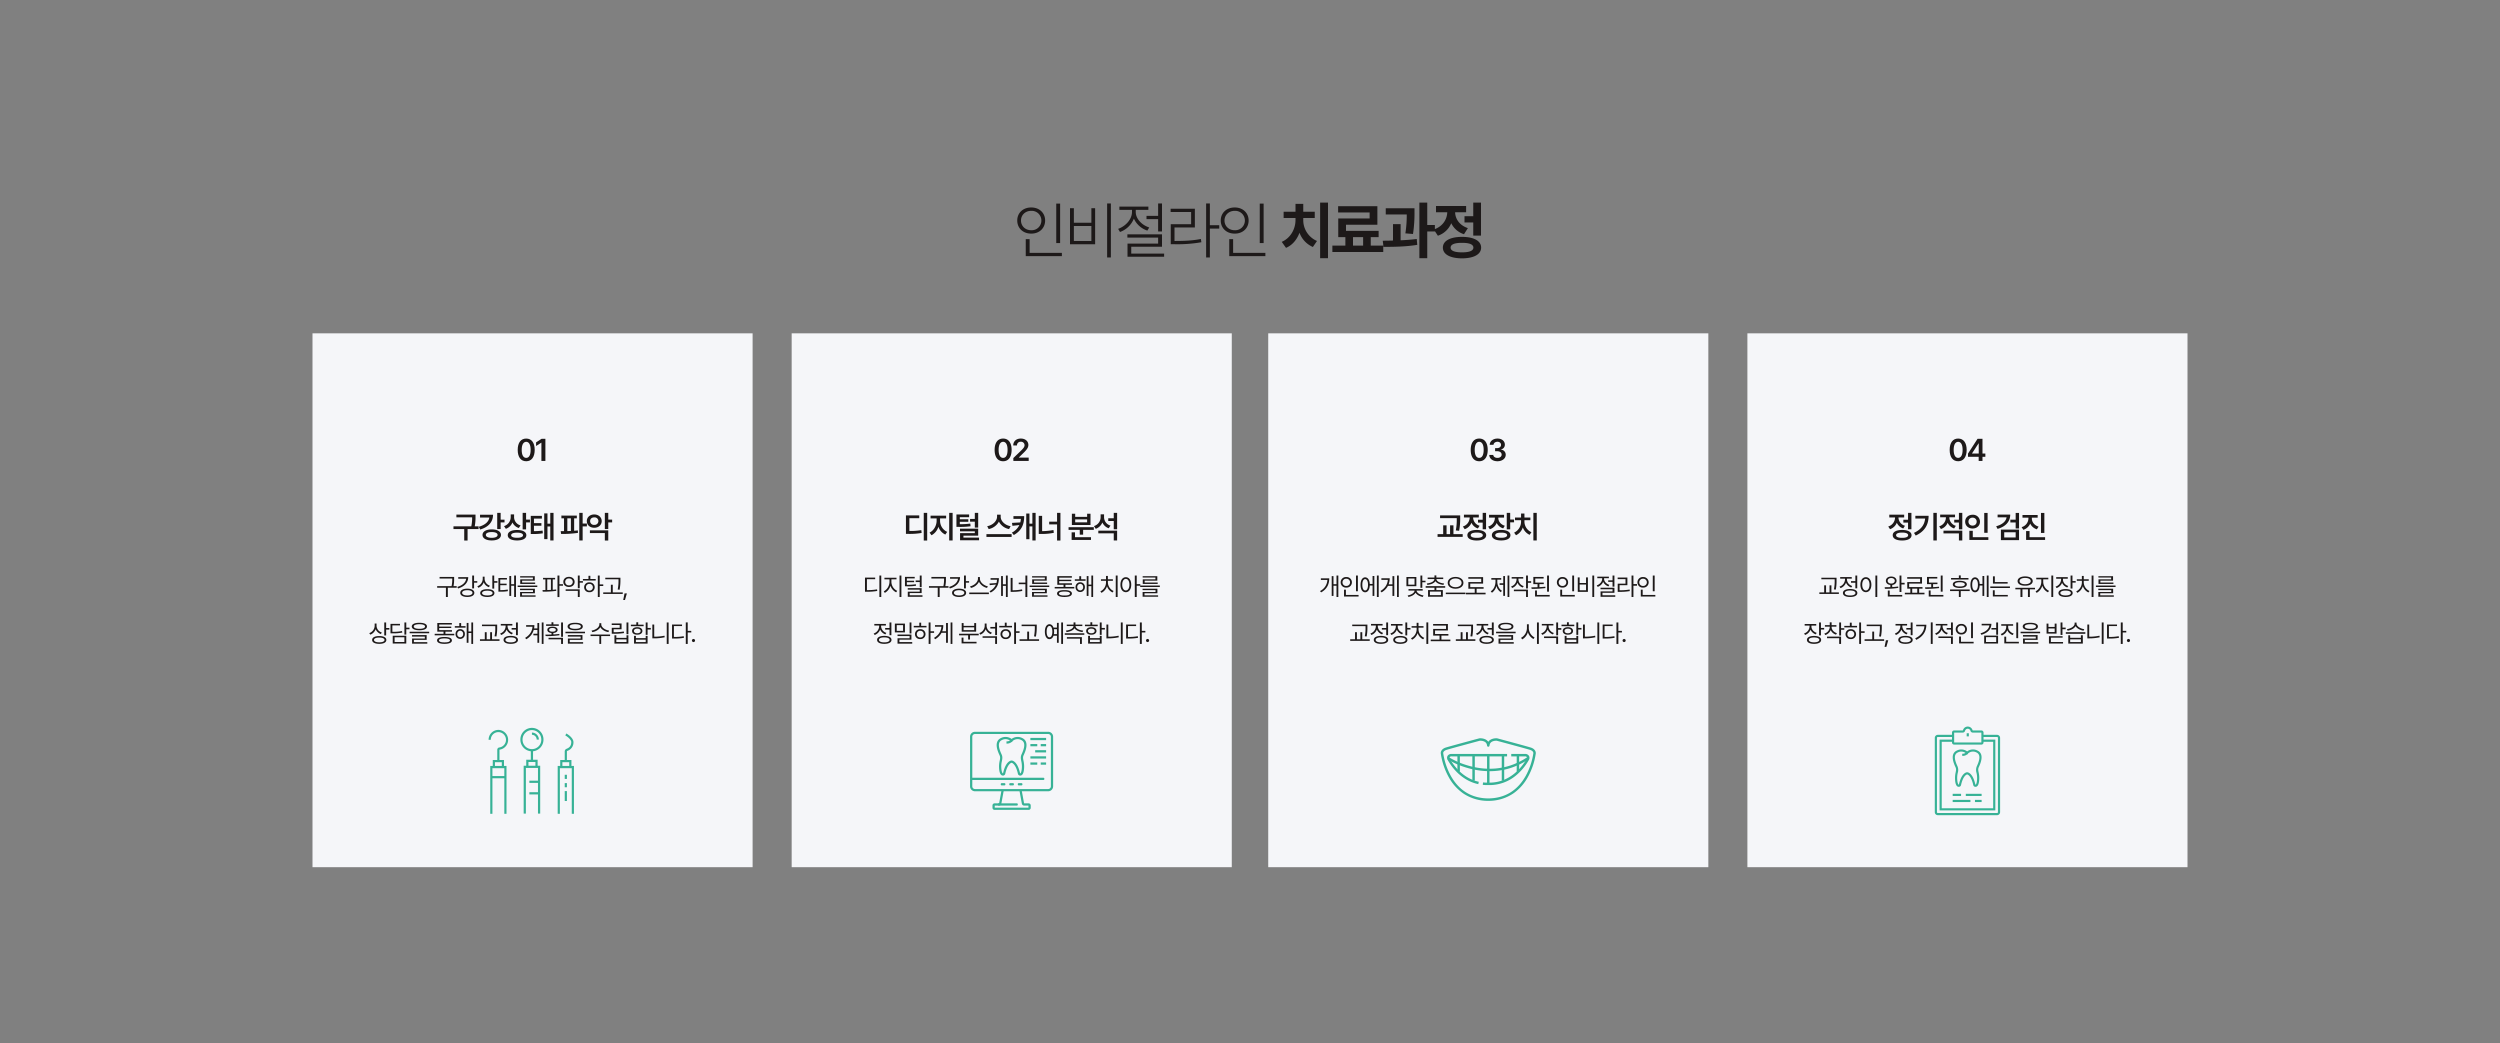 <svg xmlns="http://www.w3.org/2000/svg" xmlns:xlink="http://www.w3.org/1999/xlink" width="1920" height="801" viewBox="0 0 1920 801">
  <rect x="0" y="0" width="1920" height="801" fill="#808080" stroke="none"/>
  <defs>
    <clipPath id="clip-path">
      <rect id="사각형_2241" data-name="사각형 2241" width="1920" height="801" transform="translate(0 6021)" fill="#fff" stroke="#707070" stroke-width="1"/>
    </clipPath>
    <clipPath id="clip-path-2">
      <rect id="사각형_2202" data-name="사각형 2202" width="66.556" height="66" fill="#37b296"/>
    </clipPath>
    <clipPath id="clip-path-3">
      <rect id="사각형_2210" data-name="사각형 2210" width="63.8" height="60" fill="#37b296"/>
    </clipPath>
    <clipPath id="clip-path-4">
      <rect id="사각형_2216" data-name="사각형 2216" width="73" height="48.066" fill="#37b296"/>
    </clipPath>
    <clipPath id="clip-path-5">
      <rect id="사각형_2222" data-name="사각형 2222" width="50.167" height="68.066" fill="#37b296"/>
    </clipPath>
  </defs>
  <g id="마스크_그룹_81" data-name="마스크 그룹 81" transform="translate(0 -6021)" clip-path="url(#clip-path)">
    <g id="그룹_3580" data-name="그룹 3580" transform="translate(0 490)">
      <path id="패스_8003" data-name="패스 8003" d="M-145.824-37.632H-148.8V-7.3h2.976Zm-32.928,12.96c0,6,4.56,10.128,10.752,10.08,6.1.048,10.656-4.08,10.656-10.08,0-5.9-4.56-10.032-10.656-9.984C-174.192-34.7-178.752-30.576-178.752-24.672Zm2.88,0c0-4.224,3.36-7.44,7.872-7.392a7.4,7.4,0,0,1,7.776,7.392A7.42,7.42,0,0,1-168-17.184C-172.512-17.184-175.872-20.3-175.872-24.672Zm3.648,27.36h27.744V.192h-24.768v-10.56h-2.976Zm65.376-40.416h-2.88V3.744h2.88Zm-31.392,31.3h19.3V-34.08h-2.88v11.136h-13.44V-34.08h-2.976Zm2.976-2.5v-11.52h13.44v11.52ZM-87.744-31.1v-1.728h9.7v-2.5H-100.32v2.5h9.7V-31.2c-.048,5.664-4.848,10.9-10.656,12.96l1.44,2.4A18.019,18.019,0,0,0-89.184-26.112,17.239,17.239,0,0,0-78.816-16.9l1.44-2.4C-83.136-21.12-87.7-26.016-87.744-31.1ZM-94.176-11.52H-70.56v4.608H-94.08V3.168h28.128V.768H-91.2v-5.28h23.616v-9.5H-94.176Zm14.688-14.208h8.928v9.5h2.976v-21.5H-70.56v9.5h-8.928Zm48.672-12H-33.7V3.744h2.88V-18.432h7.2v-2.592h-7.2ZM-60.96-31.2h15.744v9.408H-60.864v15.36H-57.7A105.152,105.152,0,0,0-37.344-7.968l-.384-2.5C-44.112-9.216-49.536-8.976-57.7-8.928h-.288V-19.3h15.648V-33.7H-60.96Zm71.424-6.432H7.488V-7.3h2.976Zm-32.928,12.96c0,6,4.56,10.128,10.752,10.08,6.1.048,10.656-4.08,10.656-10.08,0-5.9-4.56-10.032-10.656-9.984C-17.9-34.7-22.464-30.576-22.464-24.672Zm2.88,0c0-4.224,3.36-7.44,7.872-7.392a7.4,7.4,0,0,1,7.776,7.392,7.42,7.42,0,0,1-7.776,7.488C-16.224-17.184-19.584-20.3-19.584-24.672Zm3.648,27.36H11.808V.192H-12.96v-10.56h-2.976ZM59.9-38.4H53.856V4.32H59.9ZM24.384-8.256l3.264,4.608C32.592-5.712,36.1-10.08,38.016-15.264A18.92,18.92,0,0,0,48.288-4.32l3.168-4.608A17.393,17.393,0,0,1,40.9-24.96v-1.632h8.832v-4.8H40.9V-37.44H34.944v6.048h-9.12v4.8h9.12v1.632C34.944-18.48,31.44-11.328,24.384-8.256Zm77.952,2.88h-9.6V-11.9h6.048v-4.8H73.728v-4.7h24.1V-35.616H67.68v4.8H91.872v4.608h-24.1v14.3h5.472v6.528H63.264v4.9h39.072Zm-23.232,0V-11.9H86.88v6.528Zm47.232-28.7h-22.08v4.8h16.128a88.621,88.621,0,0,1-1.056,14.5l5.856.48a104.9,104.9,0,0,0,1.152-16.32ZM101.952-9.12l.576,4.7c7.488.048,17.136-.1,25.92-1.536l-.384-4.512c-3.936.528-8.208.816-12.384,1.008V-21.888h-5.856V-9.264C107.04-9.168,104.352-9.168,101.952-9.12ZM130.08,4.32h6.048V-16.224h5.856v-4.992h-5.856V-38.4H130.08ZM177.408-38.4h-5.952v10.464h-6.72v4.8h6.72v10.08h5.952ZM141.12-17.76l3.168,4.8a16.99,16.99,0,0,0,10.272-9.6,16.3,16.3,0,0,0,9.792,8.448l2.976-4.7c-6.624-2.208-9.7-7.248-9.792-12.192h8.448v-4.8H142.848v4.8h8.64C151.344-25.632,148.128-20.064,141.12-17.76Zm7.008,13.92c0,5.184,5.568,8.208,14.688,8.256,9.12-.048,14.688-3.072,14.688-8.256s-5.568-8.208-14.688-8.256C153.7-12.048,148.128-9.024,148.128-3.84Zm5.952,0c0-2.448,3.072-3.7,8.736-3.648,5.664-.048,8.736,1.2,8.736,3.648S168.48-.192,162.816-.192,154.08-1.392,154.08-3.84Z" transform="translate(960 5725)" fill="#1d1919"/>
      <rect id="사각형_1782" data-name="사각형 1782" width="338" height="410" transform="translate(240 5787)" fill="#f5f6f9"/>
      <rect id="사각형_1785" data-name="사각형 1785" width="338" height="410" transform="translate(974 5787)" fill="#f5f6f9"/>
      <rect id="사각형_1783" data-name="사각형 1783" width="338" height="410" transform="translate(608 5787)" fill="#f5f6f9"/>
      <rect id="사각형_1784" data-name="사각형 1784" width="338" height="410" transform="translate(1342 5787)" fill="#f5f6f9"/>
      <path id="패스_7991" data-name="패스 7991" d="M-60.23-13.908H-71.4v1.216h9.728v.228a24.112,24.112,0,0,1-.513,5.624H-73.264v1.216h6.726V1.52h1.482V-5.624h6.8V-6.84h-2.451a25.987,25.987,0,0,0,.475-5.624Zm15.314-1.064H-46.36v9.88h1.444V-9.5h2.47v-1.178h-2.47ZM-57.8-6.232l.608,1.178c4.807-1.425,7.771-4.5,7.79-8.7h-7.676v1.216H-51C-51.281-9.69-53.827-7.41-57.8-6.232Zm2.28,4.522c-.019,2,2.109,3.173,5.4,3.192,3.306-.019,5.4-1.2,5.4-3.192s-2.09-3.192-5.4-3.192C-53.409-4.9-55.537-3.705-55.518-1.71Zm1.444,0c-.019-1.254,1.52-2.033,3.952-2.014,2.413-.019,3.971.76,3.99,2.014C-46.151-.494-47.709.3-50.122.3-52.554.3-54.093-.494-54.074-1.71Zm17.252-10.6v-1.824h-1.444v1.71a6.125,6.125,0,0,1-4.142,5.662l.8,1.178a7.036,7.036,0,0,0,4.1-4.218,6.784,6.784,0,0,0,3.99,3.762l.76-1.178A5.619,5.619,0,0,1-36.822-12.312ZM-40.2-1.52c0,1.9,2.071,2.983,5.472,3,3.382-.019,5.434-1.1,5.434-3s-2.052-3-5.434-3C-38.133-4.522-40.2-3.42-40.2-1.52Zm1.444,0c0-1.14,1.539-1.843,4.028-1.824,2.489-.019,4.009.684,4.028,1.824C-30.723-.361-32.243.3-34.732.3S-38.76-.361-38.76-1.52Zm7.866-3.42h1.444V-9.462h2.47v-1.216h-2.47v-4.294h-1.444Zm11.21-8.132H-26.22V-2.584h1.064A31.359,31.359,0,0,0-18.924-3l-.152-1.254a28.059,28.059,0,0,1-5.738.456V-7.562h4.9V-8.74h-4.9v-3.154h5.13ZM-17.822.684h1.406V-7.144h2.28V1.52h1.406V-14.972h-1.406V-8.36h-2.28v-6.27h-1.406ZM3.648-7.334H-11.438v1.14H3.648ZM-9.614-3.762H.342v1.406H-9.576V1.292H2.318V.228H-8.132v-1.6H1.786v-3.5h-11.4Zm.076-9.69h9.8v1.368H-9.462V-8.55H2.014V-9.614H-8.018v-1.444H1.71v-3.42H-9.538Zm26.866.266H8.056v1.178H9.88v8.151l-2.242.019.19,1.254A69.958,69.958,0,0,0,18.2-3.23l-.076-1.064c-.836.095-1.729.19-2.622.247v-7.961h1.824Zm-6.042,9.31v-8.132H14.1v8.037C13.148-3.914,12.2-3.9,11.286-3.876Zm7.866,5.4h1.482V-7.144H23.37V-8.36H20.634v-6.612H19.152Zm8.816-15.5c-2.508-.019-4.351,1.577-4.332,3.876-.019,2.318,1.824,3.895,4.332,3.914,2.508-.019,4.313-1.6,4.332-3.914C32.281-12.407,30.476-14,27.968-13.984ZM25.08-10.108a2.611,2.611,0,0,1,2.888-2.622,2.7,2.7,0,0,1,2.926,2.622,2.724,2.724,0,0,1-2.926,2.66A2.639,2.639,0,0,1,25.08-10.108Zm.342,6.878H34.77V1.52h1.444V-4.408H25.422ZM34.77-5.282h1.444V-9.5h2.47v-1.216h-2.47v-4.256H34.77Zm16.8-9.69H50.122V1.52h1.444V-6.954H54.3V-8.17H51.566ZM38.684-11.134h9.8V-12.35h-4.1v-2.432H42.94v2.432H38.684Zm.95,5.168A3.726,3.726,0,0,0,43.662-2.2a3.769,3.769,0,0,0,4.066-3.762,3.8,3.8,0,0,0-4.066-3.8A3.755,3.755,0,0,0,39.634-5.966Zm1.406,0A2.5,2.5,0,0,1,43.662-8.55a2.536,2.536,0,0,1,2.66,2.584,2.506,2.506,0,0,1-2.66,2.546A2.475,2.475,0,0,1,41.04-5.966ZM67.488-13.3H55.86v1.178H66.006v.456a35.612,35.612,0,0,1-.608,7.41l1.444.19a38.591,38.591,0,0,0,.646-7.6ZM54.264-.836h15.01V-2.052H61.6v-5.89H60.154v5.89h-5.89Zm18.164-.418H70.642L69.616,3.8h1.368ZM-119.814,23.688V21.864h-1.444v1.71a6.125,6.125,0,0,1-4.142,5.662l.8,1.178a7.036,7.036,0,0,0,4.1-4.218,6.784,6.784,0,0,0,3.99,3.762l.76-1.178A5.619,5.619,0,0,1-119.814,23.688ZM-123.2,34.48c0,1.9,2.071,2.983,5.472,3,3.382-.019,5.434-1.1,5.434-3s-2.052-3-5.434-3C-121.125,31.478-123.2,32.58-123.2,34.48Zm1.444,0c0-1.14,1.539-1.843,4.028-1.824,2.489-.019,4.009.684,4.028,1.824-.019,1.159-1.539,1.824-4.028,1.824S-121.752,35.639-121.752,34.48Zm7.866-3.42h1.444V26.538h2.47V25.322h-2.47V21.028h-1.444Zm16.91-10.032H-98.42v9.348h1.444v-4.1h2.47V25.056h-2.47Zm-12.122,8.36h1.292a33.569,33.569,0,0,0,7.752-.57l-.19-1.178a33.856,33.856,0,0,1-7.41.57v-4.9h5.852V22.13h-7.3Zm1.71,7.866h10.412v-6h-10.412Zm1.444-1.178V32.428h7.524v3.648Zm19.038-14.782c-3.667.019-5.833,1.026-5.852,2.85.019,1.862,2.185,2.888,5.852,2.888,3.686,0,5.833-1.026,5.814-2.888C-81.073,22.32-83.22,21.313-86.906,21.294Zm-7.486,8.056h15.01V28.172h-15.01Zm1.824,2.546h9.842v1.482h-9.8V37.33h11.7V36.152h-10.3v-1.71h9.8V30.756H-92.568Zm1.368-7.752c-.038-1.083,1.577-1.729,4.294-1.748,2.755.019,4.351.665,4.332,1.748.019,1.14-1.577,1.786-4.332,1.786C-89.623,25.93-91.238,25.284-91.2,24.144Zm31.084,5.624h-6.8V28.134H-61.9V26.956h-9.8V25.322h9.272v-1.1h-9.272V22.662h9.728V21.484H-73.15v6.65h4.788v1.634h-6.8v1.178h15.048ZM-73.34,34.822c.019,1.748,2.052,2.641,5.7,2.66,3.629-.019,5.681-.912,5.7-2.66-.019-1.71-2.071-2.641-5.7-2.622C-71.288,32.181-73.321,33.112-73.34,34.822Zm1.482,0c-.019-.969,1.5-1.52,4.218-1.52s4.218.551,4.218,1.52c0,1.007-1.5,1.539-4.218,1.52C-70.357,36.361-71.877,35.829-71.858,34.822Zm20.406-10.944h-3.382V21.522h-1.444v2.356H-59.7v1.178h8.246Zm-7.676,6.042a3.536,3.536,0,0,0,3.572,3.762,3.558,3.558,0,0,0,3.572-3.762,3.569,3.569,0,0,0-3.572-3.762A3.547,3.547,0,0,0-59.128,29.92Zm1.292,0a2.391,2.391,0,0,1,2.28-2.546,2.362,2.362,0,0,1,2.242,2.546,2.3,2.3,0,0,1-2.242,2.508A2.323,2.323,0,0,1-57.836,29.92Zm7.258,6.764h1.368V29.16h2.2v8.36h1.368V21.028h-1.368v6.954h-2.2V21.408h-1.368ZM-27.17,22.7H-38.836v1.178h10.222v.646a31.715,31.715,0,0,1-.57,7.144l1.444.152a35.84,35.84,0,0,0,.57-7.3ZM-40.394,35.164h15.01V33.948h-5.738V28.514h-1.444v5.434h-2.66V28.514H-36.67v5.434h-3.724Zm29.108-14.136H-12.73v4.294h-3.344v1.216h3.344v4.294h1.444Zm-13.6,8.512.76,1.14a7.138,7.138,0,0,0,4.218-4.2,6.882,6.882,0,0,0,4.028,3.743l.76-1.178A5.569,5.569,0,0,1-19.19,24.03v-.608H-15.5V22.206H-24.4v1.216h3.724v.608A6.139,6.139,0,0,1-24.89,29.54Zm2.622,4.9c-.019,1.919,2.09,3.04,5.51,3.04,3.439,0,5.548-1.121,5.548-3.04,0-1.957-2.109-3.078-5.548-3.078C-20.178,31.364-22.287,32.485-22.268,34.442Zm1.444,0c-.019-1.216,1.558-1.938,4.066-1.938,2.527,0,4.1.722,4.1,1.938,0,1.178-1.577,1.9-4.1,1.9C-19.266,36.342-20.843,35.62-20.824,34.442ZM8.436,21.028H7.068V37.52H8.436ZM-5.7,32.884l.874,1.064A12.1,12.1,0,0,0,.912,26.8H3.724V29.73H.646v1.216H3.724v5.738H5.092V21.446H3.724v4.18H1.178a13.683,13.683,0,0,0,.228-2.508H-4.94v1.216h4.9C-.3,27.792-2.109,30.756-5.7,32.884ZM20.14,22.51H16v-1.6H14.554v1.6H10.412v1.14H20.14Zm-10.3,7.866.228,1.14a64.076,64.076,0,0,0,10.6-.646l-.114-1.026c-1.463.19-3.021.323-4.56.4v-1.1c1.957-.152,3.23-1.045,3.268-2.413-.038-1.52-1.615-2.451-3.952-2.432-2.394-.019-3.971.912-3.952,2.432-.019,1.349,1.235,2.242,3.192,2.413V30.3C12.882,30.357,11.248,30.376,9.842,30.376Zm2.432,3.61h9.652V37.52H23.37V32.808h-11.1Zm.456-7.258c.019-.893,1.026-1.444,2.584-1.406,1.5-.038,2.527.513,2.546,1.406-.019.855-1.045,1.425-2.546,1.406C13.756,28.153,12.749,27.583,12.73,26.728Zm9.2,5.32H23.37V21.066H21.926Zm10.83-10.754c-3.667.019-5.833,1.026-5.852,2.85.019,1.862,2.185,2.888,5.852,2.888,3.686,0,5.833-1.026,5.814-2.888C38.589,22.32,36.442,21.313,32.756,21.294ZM25.27,29.35H40.28V28.172H25.27ZM27.094,31.9h9.842v1.482h-9.8V37.33h11.7V36.152h-10.3v-1.71h9.8V30.756H27.094Zm1.368-7.752c-.038-1.083,1.577-1.729,4.294-1.748,2.755.019,4.351.665,4.332,1.748.019,1.14-1.577,1.786-4.332,1.786C30.039,25.93,28.424,25.284,28.462,24.144Zm24.32-1.6V21.6H51.3v.95c0,2.356-3.021,4.332-6,4.75l.608,1.178c2.565-.418,5.092-1.824,6.156-3.857,1.064,2.014,3.591,3.439,6.156,3.857l.608-1.178C55.841,26.88,52.8,24.866,52.782,22.548Zm-8.246,8.968H51.3v6h1.406v-6h6.84V30.3H44.536Zm29.07-10.488H72.162v9.044h1.444ZM60.8,23h6.118v2.128h-6.08v4.6h1.368a46.172,46.172,0,0,0,8.056-.532l-.19-1.216a42.905,42.905,0,0,1-7.79.532V26.272h6.08V21.826H60.8Zm2.09,14.288H73.606V30.908H72.162v1.976H64.334V30.908H62.89Zm1.444-1.216V34.062h7.828v2.014ZM88.35,21.028H86.906V30.6H88.35V26.462h2.47V25.246H88.35ZM75.506,23.916h9.8V22.738H81.13V20.876H79.686v1.862h-4.18Zm.95,3.648c-.038,1.767,1.558,2.907,3.952,2.888,2.375.019,3.952-1.121,3.952-2.888,0-1.748-1.577-2.869-3.952-2.888C78.014,24.695,76.418,25.816,76.456,27.564Zm1.368,0c0-1.045,1.026-1.767,2.584-1.748,1.539-.019,2.584.7,2.584,1.748,0,1.083-1.045,1.805-2.584,1.786C78.85,29.369,77.824,28.647,77.824,27.564Zm.114,9.728H88.35V31.326H86.906v1.748H79.382V31.326H77.938Zm1.444-1.178V34.252h7.524v1.862ZM104.5,21.028h-1.444V37.52H104.5ZM92,33.264h1.33a37.759,37.759,0,0,0,8.17-.836l-.19-1.216a37.2,37.2,0,0,1-7.866.76V22.624H92Zm27.17-12.236h-1.482V37.52h1.482V28.742H121.9V27.526h-2.736ZM107.122,33.416h1.292a43.437,43.437,0,0,0,7.866-.57l-.19-1.254a38.232,38.232,0,0,1-7.524.57V23.84H114.8V22.624h-7.676Zm16.492,2.7a1.2,1.2,0,0,0,1.178-1.216,1.184,1.184,0,0,0-1.178-1.178A1.2,1.2,0,0,0,122.4,34.9,1.225,1.225,0,0,0,123.614,36.114Z" transform="translate(409 5988)" fill="#1d1919"/>
      <path id="패스_7996" data-name="패스 7996" d="M-100.187-14.972h-1.444V1.52h1.444Zm-12.5,12.426h1.33a42.827,42.827,0,0,0,8.094-.608l-.19-1.216a40.989,40.989,0,0,1-7.752.57v-8.4h6.346v-1.216h-7.828ZM-92.4-9.918v-2.166h3.914V-13.3h-9.272v1.216h3.876v2.166a8.57,8.57,0,0,1-4.408,7.106l.836,1.14a9.288,9.288,0,0,0,4.332-5.453,8.518,8.518,0,0,0,4.37,5.035l.8-1.14A7.779,7.779,0,0,1-92.4-9.918ZM-86.165,1.52h1.444V-14.972h-1.444Zm11.666-15.5h-7.486v7.258h1.216a39.844,39.844,0,0,0,7.258-.418l-.114-1.178a38.248,38.248,0,0,1-6.916.418V-9.88h5.586v-1.14h-5.586v-1.748H-74.5Zm-5.358,9.842h9.234v1.52h-9.2V1.33h11.286V.152h-9.842V-1.52h9.2v-3.8H-79.857Zm6.08-5.852h3.154V-6.08h1.444v-8.892h-1.444v3.762h-3.154Zm23.256-3.914H-61.693v1.216h9.728v.228a24.112,24.112,0,0,1-.513,5.624H-63.555v1.216h6.726V1.52h1.482V-5.624h6.8V-6.84H-51a25.987,25.987,0,0,0,.475-5.624Zm15.314-1.064h-1.444v9.88h1.444V-9.5h2.47v-1.178h-2.47Zm-12.882,8.74.608,1.178c4.807-1.425,7.771-4.5,7.79-8.7h-7.676v1.216h6.08C-41.572-9.69-44.118-7.41-48.089-6.232Zm2.28,4.522c-.019,2,2.109,3.173,5.4,3.192,3.306-.019,5.4-1.2,5.4-3.192s-2.09-3.192-5.4-3.192C-43.7-4.9-45.828-3.705-45.809-1.71Zm1.444,0c-.019-1.254,1.52-2.033,3.952-2.014,2.413-.019,3.971.76,3.99,2.014C-36.442-.494-38,.3-40.413.3-42.845.3-44.384-.494-44.365-1.71Zm19.95-10.83v-1.292h-1.52v1.292c-.019,2.812-3.211,5.3-6.08,5.852l.684,1.216A9.19,9.19,0,0,0-25.156-10.2a9.19,9.19,0,0,0,6.175,4.731l.684-1.216C-21.185-7.22-24.415-9.728-24.415-12.54ZM-32.623-.722h15.086V-1.938H-32.623Zm29.564-14.25H-4.465v6.688H-6.783v-6.308H-8.151V.684h1.368V-7.068h2.318V1.52h1.406ZM-17.081-8.854l.228,1.254,4.731-.475a10.391,10.391,0,0,1-4.921,5.111l.874,1.064C-11.153-4.655-9.861-8.721-9.861-13h-6.384v1.216h4.94a10.64,10.64,0,0,1-.418,2.565Zm29.07-6.118H10.507v5.434H5.377v1.216h5.13V1.52h1.482ZM-.817-2.47H.475a35.82,35.82,0,0,0,7.638-.684L7.923-4.37a35.982,35.982,0,0,1-7.258.684v-9.462H-.817Zm29.64-4.864H13.737v1.14H28.823ZM15.561-3.762h9.956v1.406H15.6V1.292H27.493V.228H17.043v-1.6h9.918v-3.5h-11.4Zm.076-9.69h9.8v1.368H15.713V-8.55H27.189V-9.614H17.157v-1.444h9.728v-3.42H15.637Zm32.414,7.22h-6.8V-7.866h5.016V-9.044h-9.8v-1.634h9.272v-1.1H36.461v-1.558h9.728v-1.178H35.017v6.65h4.788v1.634H33v1.178H48.051ZM34.827-1.178c.019,1.748,2.052,2.641,5.7,2.66,3.629-.019,5.681-.912,5.7-2.66-.019-1.71-2.071-2.641-5.7-2.622C36.879-3.819,34.846-2.888,34.827-1.178Zm1.482,0c-.019-.969,1.5-1.52,4.218-1.52s4.218.551,4.218,1.52c0,1.007-1.5,1.539-4.218,1.52C37.81.361,36.29-.171,36.309-1.178ZM56.715-12.122H53.333v-2.356H51.889v2.356h-3.42v1.178h8.246ZM49.039-6.08a3.536,3.536,0,0,0,3.572,3.762A3.558,3.558,0,0,0,56.183-6.08a3.569,3.569,0,0,0-3.572-3.762A3.547,3.547,0,0,0,49.039-6.08Zm1.292,0a2.391,2.391,0,0,1,2.28-2.546A2.362,2.362,0,0,1,54.853-6.08a2.3,2.3,0,0,1-2.242,2.508A2.323,2.323,0,0,1,50.331-6.08ZM57.589.684h1.368V-6.84h2.2V1.52h1.368V-14.972H61.161v6.954h-2.2v-6.574H57.589Zm23.75-15.656H79.9V1.52h1.444ZM68.077-2.812l.836,1.1a8.547,8.547,0,0,0,4.256-5.073,8.3,8.3,0,0,0,4.256,4.807l.836-1.14a7.372,7.372,0,0,1-4.408-6.5v-1.33h3.838v-1.178H73.853v-2.546H72.409v2.546H68.533v1.178h3.876v1.33A7.716,7.716,0,0,1,68.077-2.812Zm19.57-10.906c-2.451.019-4.18,2.242-4.142,5.738C83.467-4.446,85.2-2.223,87.647-2.2c2.432-.019,4.142-2.242,4.142-5.776C91.789-11.476,90.079-13.7,87.647-13.718ZM84.873-7.98c0-2.66,1.14-4.427,2.774-4.446,1.634.019,2.755,1.786,2.736,4.446.019,2.7-1.1,4.465-2.736,4.446C86.013-3.515,84.873-5.282,84.873-7.98Zm9.652,9.5h1.482V-7.144h2.736V-8.4H96.007v-6.574H94.525Zm19.228-8.854H98.667v1.14h15.086ZM100.491-3.762h9.956v1.406h-9.918V1.292h11.894V.228h-10.45v-1.6h9.918v-3.5h-11.4Zm.076-9.69h9.8v1.368h-9.728V-8.55h11.476V-9.614H102.087v-1.444h9.728v-3.42H100.567ZM-92.416,21.028H-93.86v4.294H-97.2v1.216h3.344v4.294h1.444Zm-13.6,8.512.76,1.14a7.138,7.138,0,0,0,4.218-4.2,6.882,6.882,0,0,0,4.028,3.743l.76-1.178a5.569,5.569,0,0,1-4.066-5.016v-.608h3.686V22.206h-8.892v1.216h3.724v.608A6.139,6.139,0,0,1-106.02,29.54Zm2.622,4.9c-.019,1.919,2.09,3.04,5.51,3.04,3.439,0,5.548-1.121,5.548-3.04,0-1.957-2.109-3.078-5.548-3.078C-101.308,31.364-103.417,32.485-103.4,34.442Zm1.444,0c-.019-1.216,1.558-1.938,4.066-1.938,2.527,0,4.1.722,4.1,1.938,0,1.178-1.577,1.9-4.1,1.9C-100.4,36.342-101.973,35.62-101.954,34.442ZM-82,21.94h-7.752v6.726H-82Zm-6.308,5.548v-4.37h4.864v4.37Zm.608,9.842h11.286V36.114H-86.26V34.29h9.234V30.338H-87.7v1.178h9.272v1.672H-87.7Zm9.272-7.828h1.406V21.028h-1.406Zm16.074-8.474H-63.8V37.52h1.444V29.046h2.736V27.83h-2.736ZM-75.24,24.866h9.8V23.65h-4.1V21.218h-1.444V23.65H-75.24Zm.95,5.168A3.726,3.726,0,0,0-70.262,33.8,3.769,3.769,0,0,0-66.2,30.034a3.8,3.8,0,0,0-4.066-3.8A3.755,3.755,0,0,0-74.29,30.034Zm1.406,0a2.5,2.5,0,0,1,2.622-2.584,2.536,2.536,0,0,1,2.66,2.584,2.506,2.506,0,0,1-2.66,2.546A2.475,2.475,0,0,1-72.884,30.034Zm27.322-9.006H-46.93V37.52h1.368Zm-14.1,11.856.836,1.064A12.585,12.585,0,0,0-53.9,28.97h3.477v7.714h1.406V21.446h-1.406v6.346h-2.945a13.22,13.22,0,0,0,.817-4.674h-6.384v1.216H-54C-54.264,27.792-56.069,30.756-59.66,32.884Zm34.314-3.154H-40.432v1.216h6.954v3.23h1.444v-3.23h6.688Zm-13.148,7.41h11.476V35.924H-37.05V32.656h-1.444Zm.076-9.006h11.1V21.522H-28.8V23.65h-8.17V21.522h-1.444Zm1.444-1.178V24.79h8.17v2.166ZM-19.3,23.65V21.864h-1.444v1.748a6,6,0,0,1-4.18,5.586l.8,1.216a7.1,7.1,0,0,0,4.123-4.237,6.849,6.849,0,0,0,3.971,3.857l.8-1.178A5.71,5.71,0,0,1-19.3,23.65Zm-3.078,9.2h9.652V37.52h1.444V31.668h-11.1Zm5.966-7.144h3.686v5.054h1.444V21.028H-12.73v3.458h-3.686ZM3.306,21.028H1.862V37.52H3.306V29.046H6.042V27.83H3.306ZM-9.576,24.866h9.8V23.65h-4.1V21.218H-5.32V23.65H-9.576Zm.95,5.168A3.726,3.726,0,0,0-4.6,33.8,3.769,3.769,0,0,0-.532,30.034a3.8,3.8,0,0,0-4.066-3.8A3.755,3.755,0,0,0-8.626,30.034Zm1.406,0A2.5,2.5,0,0,1-4.6,27.45a2.536,2.536,0,0,1,2.66,2.584A2.506,2.506,0,0,1-4.6,32.58,2.475,2.475,0,0,1-7.22,30.034ZM19.228,22.7H7.6v1.178H17.746v.456a35.612,35.612,0,0,1-.608,7.41l1.444.19a38.592,38.592,0,0,0,.646-7.6ZM6,35.164h15.01V33.948H13.338v-5.89H11.894v5.89H6Zm33.4-14.136H38V37.52h1.406ZM25.46,28.134c0,3.515,1.387,5.738,3.534,5.738,1.406,0,2.508-.969,3.1-2.622h2.641v5.434H36.1V21.37H34.732v3.648H32.091c-.589-1.653-1.691-2.6-3.1-2.622C26.847,22.415,25.46,24.619,25.46,28.134Zm1.368,0c-.019-2.679.817-4.37,2.166-4.37s2.223,1.691,2.2,4.37c.019,2.679-.855,4.37-2.2,4.332C27.645,32.5,26.809,30.813,26.828,28.134Zm5.567,1.9a9.95,9.95,0,0,0,.171-1.9,9.809,9.809,0,0,0-.171-1.9h2.337v3.8Zm23.351-.684H40.736v1.178h15.01ZM41.61,27.3l.494,1.14c2.7-.3,5.13-1.311,6.137-2.983.988,1.672,3.4,2.679,6.137,2.983l.494-1.14c-3.154-.3-5.757-1.577-5.852-3.458h5.206V22.7H48.944V20.99H47.5V22.7H42.256v1.14h5.168C47.329,25.721,44.726,26.994,41.61,27.3Zm.76,6.194H52.44V37.52h1.444V32.314H42.37ZM69.084,21.028H67.64V30.6h1.444V26.462h2.47V25.246h-2.47ZM56.24,23.916h9.8V22.738h-4.18V20.876H60.42v1.862H56.24Zm.95,3.648c-.038,1.767,1.558,2.907,3.952,2.888,2.375.019,3.952-1.121,3.952-2.888,0-1.748-1.577-2.869-3.952-2.888C58.748,24.695,57.152,25.816,57.19,27.564Zm1.368,0c0-1.045,1.026-1.767,2.584-1.748,1.539-.019,2.584.7,2.584,1.748,0,1.083-1.045,1.805-2.584,1.786C59.584,29.369,58.558,28.647,58.558,27.564Zm.114,9.728H69.084V31.326H67.64v1.748H60.116V31.326H58.672Zm1.444-1.178V34.252H67.64v1.862ZM85.234,21.028H83.79V37.52h1.444Zm-12.5,12.236h1.33a37.759,37.759,0,0,0,8.17-.836l-.19-1.216a37.2,37.2,0,0,1-7.866.76V22.624H72.732ZM99.9,21.028H98.42V37.52H99.9V28.742h2.736V27.526H99.9ZM87.856,33.416h1.292a43.437,43.437,0,0,0,7.866-.57l-.19-1.254a38.232,38.232,0,0,1-7.524.57V23.84h6.232V22.624H87.856Zm16.492,2.7a1.2,1.2,0,0,0,1.178-1.216,1.184,1.184,0,0,0-1.178-1.178,1.2,1.2,0,0,0-1.216,1.178A1.225,1.225,0,0,0,104.348,36.114Z" transform="translate(777 5988)" fill="#1d1919"/>
      <path id="패스_7992" data-name="패스 7992" d="M-43.8-17.808H-58.488V-15.7h12.1a33.032,33.032,0,0,1-.648,6.912h-13.7v2.112h8.256V2.112H-49.9V-6.672h8.448V-8.784H-44.4a36.372,36.372,0,0,0,.6-7.152Zm19.3-1.3h-2.64V-6.672h2.64v-5.136h2.976V-13.92H-24.5ZM-41.3-8.448l1.056,2.112c6.24-1.8,9.888-5.736,9.888-11.328h-9.984v2.112h7.152C-33.624-12.36-36.48-9.768-41.3-8.448Zm2.88,6.288c-.024,2.616,2.808,4.224,7.056,4.224,4.32,0,7.08-1.608,7.1-4.224-.024-2.64-2.784-4.272-7.1-4.272C-35.616-6.432-38.448-4.8-38.424-2.16Zm2.544,0c0-1.416,1.728-2.232,4.512-2.208,2.808-.024,4.512.792,4.512,2.208,0,1.368-1.7,2.184-4.512,2.208C-34.152.024-35.88-.792-35.88-2.16Zm21.7-13.584v-2.208h-2.592v1.968a7.347,7.347,0,0,1-5.136,7.056l1.392,2.064a8.382,8.382,0,0,0,5.064-4.9,8.09,8.09,0,0,0,4.872,4.272L-9.192-9.5A6.589,6.589,0,0,1-14.184-15.744ZM-19.032-1.968c0,2.568,2.736,4.032,7.152,4.032,4.392,0,7.1-1.464,7.1-4.032,0-2.52-2.712-4.008-7.1-3.984C-16.3-5.976-19.032-4.488-19.032-1.968Zm2.592,0c0-1.248,1.656-1.944,4.56-1.968,2.9.024,4.536.72,4.56,1.968C-7.344-.672-8.976,0-11.88,0S-16.44-.672-16.44-1.968Zm8.832-4.464h2.64v-5.376h2.976v-2.16H-4.968V-19.1h-2.64ZM7.176-16.8H-1.368V-2.88H.072A44.2,44.2,0,0,0,7.9-3.408L7.7-5.52a46.513,46.513,0,0,1-6.624.432V-9.216H6.792v-2.016H1.08v-3.5h6.1ZM8.952,1.056h2.5V-8.688h2.16V2.064h2.5V-19.1h-2.5v8.3h-2.16v-7.92h-2.5Zm25.056-18.1H22.152v2.112h2.016v9.84H21.624l.288,2.16a83.267,83.267,0,0,0,12.96-.816l-.1-1.92c-.912.12-1.872.216-2.832.288v-9.552h2.064Zm-7.3,11.928v-9.816h2.736v9.72C28.536-5.184,27.6-5.136,26.712-5.112ZM35.88,2.064h2.592v-10.8h3.264V-10.9H38.472V-19.1H35.88ZM47.4-17.9c-3.288,0-5.76,2.136-5.712,5.088C41.64-9.768,44.112-7.68,47.4-7.68c3.24,0,5.688-2.088,5.712-5.136C53.088-15.768,50.64-17.9,47.4-17.9ZM44.04-3.6H55.512V2.112h2.64V-5.712H44.04Zm.192-9.216c-.024-1.752,1.32-2.856,3.168-2.832a2.869,2.869,0,0,1,3.168,2.832A2.927,2.927,0,0,1,47.4-9.888,2.865,2.865,0,0,1,44.232-12.816Zm11.28,6.144h2.64v-5.136h2.976v-2.16H58.152V-19.1h-2.64Z" transform="translate(409 5944)" fill="#1d1919"/>
      <path id="패스_7995" data-name="패스 7995" d="M-64.92-19.1h-2.64V2.112h2.64ZM-81.24-2.976h1.776A53.513,53.513,0,0,0-69.192-3.7l-.24-2.16a48.607,48.607,0,0,1-9.168.624v-9.792h7.584v-2.16H-81.24ZM-55.032-13.1V-14.88h4.656v-2.112H-62.328v2.112h4.656V-13.1c0,3.624-2.088,7.584-5.424,9.12l1.488,2.064a10.882,10.882,0,0,0,5.3-6.552A10.173,10.173,0,0,0-51-2.448l1.44-2.064A9.39,9.39,0,0,1-55.032-13.1Zm7.008,15.168h2.64V-19.1h-2.64ZM-32.712-17.9h-9.744v9.552h1.632a60.319,60.319,0,0,0,9.216-.48L-31.8-10.9a53.124,53.124,0,0,1-8.064.48V-12.24h6.528v-1.968h-6.528v-1.584h7.152ZM-39.72-4.944h11.376v1.392H-39.672V1.92H-25.08V-.144h-12V-1.632h11.328V-6.96H-39.72Zm7.728-7.44h3.648v4.56h2.592V-19.1h-2.592v4.656h-3.648Zm23.52-3.792V-17.76h-2.784v1.584c-.024,3.24-3.216,6.528-7.584,7.3l1.152,2.208A11.414,11.414,0,0,0-9.84-12.408a11.042,11.042,0,0,0,7.8,5.736L-.84-8.88C-5.28-9.624-8.5-12.912-8.472-16.176ZM-19.416-.624H-.072v-2.16H-19.416ZM18.36-19.1h-2.5v8.256H13.608v-7.776H11.16V1.1h2.448v-9.84h2.256v10.8h2.5ZM.12-3.936,1.608-2.112c6.408-3.6,7.944-8.64,7.968-14.5H1.32V-14.5H7.032A16.4,16.4,0,0,1,6.6-11.784l-6.384.36L.552-9.168l5.328-.6A13.13,13.13,0,0,1,.12-3.936ZM37.416-19.1H34.824v6.72H28.776v2.112h6.048V2.112h2.592ZM20.76-2.928h1.728a46.412,46.412,0,0,0,9.84-.864l-.288-2.16a47.577,47.577,0,0,1-8.688.864V-16.8H20.76ZM63.048-8.112H43.656v2.064h8.592V-2.4H54.84V-6.048h8.208ZM46.008,1.68h14.88V-.432H48.6V-4.176H46.008ZM46.2-9.792H60.5v-8.64H57.912v2.4H48.744v-2.4H46.2Zm2.544-2.064v-2.256h9.168v2.256ZM70.92-15.744V-18H68.28v2.112a7.12,7.12,0,0,1-5.136,6.912l1.392,2.112a8.646,8.646,0,0,0,5.088-4.872A8.231,8.231,0,0,0,74.472-7.3L75.864-9.36A6.671,6.671,0,0,1,70.92-15.744ZM66.5-3.408H78.36V2.064h2.592V-5.472H66.5Zm7.632-9.456H78.36v6.336h2.592V-19.1H78.36v4.128H74.136Z" transform="translate(777 5944)" fill="#1d1919"/>
      <path id="패스_7993" data-name="패스 7993" d="M-4.872.24c4.056,0,6.5-3.168,6.528-8.736-.024-5.52-2.472-8.712-6.528-8.688C-8.952-17.208-11.4-14.016-11.4-8.5-11.4-2.928-8.976.24-4.872.24ZM-8.328-8.5c0-4.032,1.32-6.168,3.456-6.192,2.112.024,3.432,2.16,3.408,6.192.024,4.08-1.3,6.168-3.408,6.144C-7.008-2.328-8.328-4.416-8.328-8.5Zm18.192-8.5H6.936L2.712-14.256v2.784L6.7-14.016h.1V0H9.864Z" transform="translate(409 5885)" fill="#1d1919"/>
      <path id="패스_7994" data-name="패스 7994" d="M-6.6.24C-2.544.24-.1-2.928-.072-8.5-.1-14.016-2.544-17.208-6.6-17.184c-4.08-.024-6.528,3.168-6.528,8.688C-13.128-2.928-10.7.24-6.6.24ZM-10.056-8.5c0-4.032,1.32-6.168,3.456-6.192,2.112.024,3.432,2.16,3.408,6.192.024,4.08-1.3,6.168-3.408,6.144C-8.736-2.328-10.056-4.416-10.056-8.5ZM1.272,0h11.76V-2.544H5.5v-.144L8.52-5.664c3.312-3.144,4.248-4.7,4.272-6.624-.024-2.856-2.376-4.92-5.808-4.9-3.408-.024-5.832,2.064-5.808,5.28h2.88a2.684,2.684,0,0,1,2.88-2.832,2.685,2.685,0,0,1,2.928,2.592C9.84-10.7,8.952-9.7,7.224-7.968l-6,5.76Z" transform="translate(777 5885)" fill="#1d1919"/>
      <path id="패스_7997" data-name="패스 7997" d="M-115.159-14.972h-1.406v6.65h-2.318v-6.232h-1.368V.684h1.368V-7.144h2.318V1.52h1.406Zm-14.06,11.894.836,1.026c4.769-2.641,6.232-6.593,6.232-10.792h-6.422v1.216h5.016A10.123,10.123,0,0,1-129.219-3.078Zm29.07-11.894h-1.444V-2.926h1.444Zm-13.224,5.206a4,4,0,0,0,4.332,4.028,4,4,0,0,0,4.294-4.028,4.057,4.057,0,0,0-4.294-4.066A4.057,4.057,0,0,0-113.373-9.766Zm1.406,0a2.757,2.757,0,0,1,2.926-2.774,2.769,2.769,0,0,1,2.888,2.774,2.757,2.757,0,0,1-2.888,2.774A2.747,2.747,0,0,1-111.967-9.766Zm1.178,10.906h11.172V-.076h-9.728V-4.142h-1.444Zm26.638-16.112h-1.406V1.52h1.406ZM-98.1-7.866c0,3.515,1.387,5.738,3.534,5.738,2.033,0,3.4-2,3.553-5.206h2.147V.684H-87.5V-14.63h-1.368v6.08H-91.01c-.19-3.116-1.558-5.035-3.553-5.054C-96.71-13.585-98.1-11.381-98.1-7.866Zm1.368,0c-.019-2.679.836-4.37,2.166-4.37,1.349,0,2.2,1.691,2.2,4.37s-.855,4.37-2.2,4.332C-95.893-3.5-96.748-5.187-96.729-7.866Zm28.006-7.106h-1.368V1.52h1.368Zm-14.1,11.856.836,1.064A12.585,12.585,0,0,0-77.064-7.03h3.477V.684h1.406V-14.554h-1.406v6.346h-2.945a13.22,13.22,0,0,0,.817-4.674H-82.1v1.216h4.94C-77.425-8.208-79.23-5.244-82.821-3.116ZM-55.233-13.87h-7.638V-6.8h7.638ZM-61.921.3l.57,1.14c2.413-.4,4.579-1.6,5.51-3.249.95,1.653,3.154,2.85,5.548,3.249l.57-1.14C-52.44-.114-54.91-1.653-55.081-3.42h4.712V-4.6H-61.275V-3.42h4.693C-56.753-1.615-59.185-.114-61.921.3Zm.494-8.284v-4.712h4.788V-7.98Zm9.31,2.432h1.444V-9.8h2.47V-11.02h-2.47v-3.952h-1.444ZM-33.079-6.84h-15.01v1.216h6.764v1.786h-4.94v5.13H-34.9v-5.13h-4.978V-5.624h6.8ZM-47.215-8.892l.418,1.1c2.755-.285,5.206-1.254,6.213-2.888.988,1.634,3.439,2.6,6.175,2.888l.456-1.1c-3.116-.3-5.738-1.539-5.852-3.382H-34.6v-1.178h-5.282v-1.634h-1.444v1.634h-5.244v1.178H-41.4C-41.5-10.431-44.1-9.2-47.215-8.892ZM-44.821.076V-2.66h8.474V.076Zm19.684-13.984c-3.439,0-6.023,1.805-6,4.522-.019,2.755,2.565,4.541,6,4.522,3.458.019,6.042-1.767,6.042-4.522C-19.1-12.1-21.679-13.908-25.137-13.908ZM-32.623-.684h15.086V-1.9H-32.623Zm2.85-8.7c0-1.976,1.995-3.363,4.636-3.344,2.66-.019,4.636,1.368,4.636,3.344,0,1.995-1.976,3.344-4.636,3.344C-27.778-6.042-29.773-7.391-29.773-9.386Zm27.7,7.6H-8.949V-4.864h5.358V-6.08h-10.26v-2.7h9.88v-4.978H-15.333v1.216h9.918v2.584H-15.3v5.092h4.9v3.078h-6.764V-.532H-2.071Zm18.24-13.186H14.8V1.52h1.368ZM1.881-2.888l.95,1.1A8.752,8.752,0,0,0,6.251-7.03,7.909,7.909,0,0,0,9.595-2.2l.912-1.064C8.227-4.579,6.935-7.429,6.935-10.3v-1.52h3v-1.216h-7.6v1.216H5.529v1.52C5.529-7.277,4.2-4.256,1.881-2.888Zm6.8-4.94h2.812V.646h1.368V-14.592H11.495v5.548H8.683Zm14.478-4.1v-.722h3.686v-1.178H17.955v1.178h3.762v.722A5.959,5.959,0,0,1,17.5-6.574l.8,1.14a6.943,6.943,0,0,0,4.142-4.028,6.686,6.686,0,0,0,4.028,3.686l.722-1.1A5.554,5.554,0,0,1,23.161-11.932Zm-3.5,8.968h9.348V1.52h1.444v-5.7H19.665Zm9.348-2.09h1.444V-9.386h2.47V-10.64h-2.47v-4.332H29.013Zm13.6-4.522H36.081v-3.116H42.5v-1.216H34.6V-8.4h3.23v2.375c-1.672.057-3.287.076-4.75.1l.228,1.178a80.294,80.294,0,0,0,10.6-.608l-.114-1.064c-1.425.152-2.983.266-4.522.342V-8.4h3.344ZM35.929,1.14H47.177V-.076h-9.8V-3.5H35.929Zm9.234-3.762h1.444v-12.35H45.163Zm20.748-12.35H64.467V-2.926h1.444ZM52.687-9.766a4,4,0,0,0,4.332,4.028,4,4,0,0,0,4.294-4.028,4.057,4.057,0,0,0-4.294-4.066A4.057,4.057,0,0,0,52.687-9.766Zm1.406,0a2.757,2.757,0,0,1,2.926-2.774,2.769,2.769,0,0,1,2.888,2.774,2.758,2.758,0,0,1-2.888,2.774A2.747,2.747,0,0,1,54.093-9.766ZM55.271,1.14H66.443V-.076H56.715V-4.142H55.271ZM81.339-14.972H79.9V1.52h1.444ZM68.723-2.47h7.79v-11.1H75.069v4.332h-4.9v-4.332H68.723Zm1.444-1.216v-4.37h4.9v4.37Zm18.772-8.74v-.494h3.686v-1.216H83.733v1.216h3.724v.456c.019,2.147-1.748,4.218-4.18,5.054l.76,1.14a7.062,7.062,0,0,0,4.18-3.9A6.673,6.673,0,0,0,92.283-6.65l.684-1.178C90.592-8.569,88.939-10.469,88.939-12.426ZM86.2-4.446h9.234v1.634h-9.2V1.33H97.527V.152H87.685V-1.71h9.2V-5.624H86.2Zm5.89-5.662h3.344V-6.46h1.444v-8.512H95.437v3.686H92.093Zm19.38-4.864h-1.444V1.52h1.444v-8.7h2.736V-8.436h-2.736ZM99.351-12.236h6.042v3.5h-6v6.27h1.292a42.8,42.8,0,0,0,7.98-.57l-.114-1.216a40.374,40.374,0,0,1-7.714.57V-7.562h6v-5.89H99.351Zm28.424-2.736h-1.444V-2.926h1.444ZM114.551-9.766a4,4,0,0,0,4.332,4.028,4,4,0,0,0,4.294-4.028,4.057,4.057,0,0,0-4.294-4.066A4.057,4.057,0,0,0,114.551-9.766Zm1.406,0a2.757,2.757,0,0,1,2.926-2.774,2.769,2.769,0,0,1,2.888,2.774,2.757,2.757,0,0,1-2.888,2.774A2.747,2.747,0,0,1,115.957-9.766ZM117.135,1.14h11.172V-.076h-9.728V-4.142h-1.444ZM-92.834,22.7H-104.5v1.178h10.222v.646a31.715,31.715,0,0,1-.57,7.144l1.444.152a35.839,35.839,0,0,0,.57-7.3Zm-13.224,12.464h15.01V33.948h-5.738V28.514H-98.23v5.434h-2.66V28.514h-1.444v5.434h-3.724ZM-76.95,21.028h-1.444v4.294h-3.344v1.216h3.344v4.294h1.444Zm-13.6,8.512.76,1.14a7.138,7.138,0,0,0,4.218-4.2,6.882,6.882,0,0,0,4.028,3.743l.76-1.178a5.569,5.569,0,0,1-4.066-5.016v-.608h3.686V22.206H-90.06v1.216h3.724v.608A6.139,6.139,0,0,1-90.554,29.54Zm2.622,4.9c-.019,1.919,2.09,3.04,5.51,3.04,3.439,0,5.548-1.121,5.548-3.04,0-1.957-2.109-3.078-5.548-3.078C-85.842,31.364-87.951,32.485-87.932,34.442Zm1.444,0c-.019-1.216,1.558-1.938,4.066-1.938,2.527,0,4.1.722,4.1,1.938,0,1.178-1.577,1.9-4.1,1.9C-84.93,36.342-86.507,35.62-86.488,34.442Zm16.948-10.3V23.46h3.686V22.244h-8.892V23.46h3.762v.684A5.94,5.94,0,0,1-75.2,29.5l.76,1.14a6.919,6.919,0,0,0,4.2-4.047A6.7,6.7,0,0,0-66.2,30.186l.684-1.14C-67.944,28.229-69.559,26.31-69.54,24.144ZM-73,34.442c0,1.919,2.071,3.021,5.472,3.04,3.382-.019,5.434-1.121,5.434-3.04s-2.052-3.021-5.434-3.04C-70.927,31.421-73,32.523-73,34.442Zm1.444,0c0-1.178,1.539-1.862,4.028-1.862s4.009.684,4.028,1.862c-.019,1.159-1.539,1.862-4.028,1.862S-71.554,35.6-71.554,34.442Zm7.866-3.458h1.444V26.462h2.47V25.246h-2.47V21.028h-1.444Zm17.594-9.956h-1.444V37.52h1.444Zm-13.262,12.16.836,1.1a8.547,8.547,0,0,0,4.256-5.073,8.3,8.3,0,0,0,4.256,4.807l.836-1.14a7.372,7.372,0,0,1-4.408-6.5v-1.33h3.838V23.878H-53.58V21.332h-1.444v2.546H-58.9v1.178h3.876v1.33A7.716,7.716,0,0,1-59.356,33.188Zm30.248,1.026h-6.878V31.136h5.358V29.92h-10.26v-2.7h9.88V22.244H-42.37V23.46h9.918v2.584h-9.88v5.092h4.9v3.078h-6.764v1.254h15.086ZM-11.7,22.7H-23.37v1.178h10.222v.646a31.715,31.715,0,0,1-.57,7.144l1.444.152a35.84,35.84,0,0,0,.57-7.3ZM-24.928,35.164h15.01V33.948h-5.738V28.514H-17.1v5.434h-2.66V28.514H-21.2v5.434h-3.724ZM4.18,21.028H2.736v4.294H-.608v1.216H2.736v4.294H4.18Zm-13.6,8.512.76,1.14a7.138,7.138,0,0,0,4.218-4.2A6.882,6.882,0,0,0-.418,30.224l.76-1.178A5.569,5.569,0,0,1-3.724,24.03v-.608H-.038V22.206H-8.93v1.216h3.724v.608A6.139,6.139,0,0,1-9.424,29.54Zm2.622,4.9c-.019,1.919,2.09,3.04,5.51,3.04,3.439,0,5.548-1.121,5.548-3.04,0-1.957-2.109-3.078-5.548-3.078C-4.712,31.364-6.821,32.485-6.8,34.442Zm1.444,0C-5.377,33.226-3.8,32.5-1.292,32.5c2.527,0,4.1.722,4.1,1.938,0,1.178-1.577,1.9-4.1,1.9C-3.8,36.342-5.377,35.62-5.358,34.442ZM13.49,21.294c-3.667.019-5.833,1.026-5.852,2.85.019,1.862,2.185,2.888,5.852,2.888,3.686,0,5.833-1.026,5.814-2.888C19.323,22.32,17.176,21.313,13.49,21.294ZM6,29.35h15.01V28.172H6ZM7.828,31.9H17.67v1.482h-9.8V37.33h11.7V36.152H9.272v-1.71h9.8V30.756H7.828ZM9.2,24.144c-.038-1.083,1.577-1.729,4.294-1.748,2.755.019,4.351.665,4.332,1.748.019,1.14-1.577,1.786-4.332,1.786C10.773,25.93,9.158,25.284,9.2,24.144Zm21.926,1.292v-3H29.678v3a8.575,8.575,0,0,1-4.522,7.41l.912,1.216A9.176,9.176,0,0,0,30.4,28.495a9.019,9.019,0,0,0,4.294,5.263l.874-1.178A8.237,8.237,0,0,1,31.122,25.436Zm6.27,12.084h1.444V21.028H37.392Zm8.93-13.452v-.722h3.686V22.168H41.116v1.178h3.762v.722a5.959,5.959,0,0,1-4.218,5.358l.8,1.14A6.943,6.943,0,0,0,45.6,26.538a6.686,6.686,0,0,0,4.028,3.686l.722-1.1A5.554,5.554,0,0,1,46.322,24.068Zm-3.5,8.968h9.348V37.52h1.444v-5.7H42.826Zm9.348-2.09h1.444V26.614h2.47V25.36h-2.47V21.028H52.174Zm16.91-9.918H67.64V30.6h1.444V26.462h2.47V25.246h-2.47ZM56.24,23.916h9.8V22.738h-4.18V20.876H60.42v1.862H56.24Zm.95,3.648c-.038,1.767,1.558,2.907,3.952,2.888,2.375.019,3.952-1.121,3.952-2.888,0-1.748-1.577-2.869-3.952-2.888C58.748,24.695,57.152,25.816,57.19,27.564Zm1.368,0c0-1.045,1.026-1.767,2.584-1.748,1.539-.019,2.584.7,2.584,1.748,0,1.083-1.045,1.805-2.584,1.786C59.584,29.369,58.558,28.647,58.558,27.564Zm.114,9.728H69.084V31.326H67.64v1.748H60.116V31.326H58.672Zm1.444-1.178V34.252H67.64v1.862ZM85.234,21.028H83.79V37.52h1.444Zm-12.5,12.236h1.33a37.759,37.759,0,0,0,8.17-.836l-.19-1.216a37.2,37.2,0,0,1-7.866.76V22.624H72.732ZM99.9,21.028H98.42V37.52H99.9V28.742h2.736V27.526H99.9ZM87.856,33.416h1.292a43.437,43.437,0,0,0,7.866-.57l-.19-1.254a38.232,38.232,0,0,1-7.524.57V23.84h6.232V22.624H87.856Zm16.492,2.7a1.2,1.2,0,0,0,1.178-1.216,1.184,1.184,0,0,0-1.178-1.178,1.2,1.2,0,0,0-1.216,1.178A1.225,1.225,0,0,0,104.348,36.114Z" transform="translate(1143 5988)" fill="#1d1919"/>
      <path id="패스_7998" data-name="패스 7998" d="M-21.576-17.184H-37.032v2.112h12.816v.1a44.109,44.109,0,0,1-.72,9.36l2.544.24a48.087,48.087,0,0,0,.816-9.6ZM-38.952-.672h19.3V-2.784h-7.1V-9.552h-2.592v6.768H-32.04V-9.552h-2.592v6.768h-4.32ZM-1.7-19.1H-4.3v5.28H-7.9v2.16h3.6v5.136H-1.7ZM-19.512-8.64l1.392,2.064a8.706,8.706,0,0,0,5.208-4.944,8.125,8.125,0,0,0,4.92,4.368l1.344-2.064a6.708,6.708,0,0,1-4.992-6.24V-15.6h4.368v-2.112H-18.7V-15.6h4.416v.144A7.334,7.334,0,0,1-19.512-8.64Zm3.456,6.672C-16.08.6-13.32,2.088-8.856,2.112-4.368,2.088-1.632.6-1.608-1.968-1.632-4.488-4.368-5.976-8.856-6-13.32-5.976-16.08-4.488-16.056-1.968Zm2.592,0c-.024-1.3,1.656-2.016,4.608-2.016s4.632.72,4.656,2.016C-4.224-.624-5.9.072-8.856.048-11.808.072-13.488-.624-13.464-1.968ZM7.7-15.264v-.24H12.12v-2.112H.6V-15.5H5.064v.24A7.026,7.026,0,0,1-.12-8.592l1.3,2.064a8.523,8.523,0,0,0,5.28-4.824A8.1,8.1,0,0,0,11.448-7.2L12.7-9.216C9.384-10.248,7.7-12.7,7.7-15.264ZM2.76-1.968C2.76.552,5.5,2.064,9.912,2.064s7.1-1.512,7.1-4.032C17.016-4.512,14.328-6,9.912-6S2.76-4.512,2.76-1.968Zm2.592,0c0-1.3,1.656-1.992,4.56-1.968,2.9-.024,4.536.672,4.56,1.968C14.448-.672,12.816.024,9.912,0,7.008.024,5.352-.672,5.352-1.968ZM14.184-6.48h2.64v-5.376H19.8v-2.16H16.824V-19.1h-2.64ZM37.224-19.1H34.632V2.064h2.592ZM19.848-3.936l1.44,2.016A10.126,10.126,0,0,0,26.52-7.968a9.837,9.837,0,0,0,5.232,5.712l1.392-2.016a8.919,8.919,0,0,1-5.376-8.112v-1.1h4.56v-2.064h-4.56v-3.072H25.176v3.072H20.52v2.064h4.656v1.1A9.309,9.309,0,0,1,19.848-3.936Z" transform="translate(1143 5944)" fill="#1d1919"/>
      <path id="패스_7999" data-name="패스 7999" d="M-6.96.24C-2.9.24-.456-2.928-.432-8.5c-.024-5.52-2.472-8.712-6.528-8.688-4.08-.024-6.528,3.168-6.528,8.688C-13.488-2.928-11.064.24-6.96.24ZM-10.416-8.5c0-4.032,1.32-6.168,3.456-6.192,2.112.024,3.432,2.16,3.408,6.192.024,4.08-1.3,6.168-3.408,6.144C-9.1-2.328-10.416-4.416-10.416-8.5ZM7.056.24C10.7.24,13.392-1.848,13.392-4.7A3.881,3.881,0,0,0,9.648-8.688v-.144A3.582,3.582,0,0,0,12.72-12.48c.048-2.616-2.184-4.728-5.616-4.7-3.336-.024-5.928,1.944-6,4.8H4.032c.072-1.44,1.44-2.328,3.024-2.352,1.656.024,2.736.984,2.736,2.4,0,1.488-1.248,2.5-3.072,2.5H5.232v2.352H6.72c2.232,0,3.528,1.08,3.552,2.64-.024,1.488-1.368,2.52-3.216,2.5C5.28-2.328,3.912-3.24,3.84-4.608H.768C.84-1.728,3.432.24,7.056.24Z" transform="translate(1143 5885)" fill="#1d1919"/>
      <path id="패스_8002" data-name="패스 8002" d="M-100.529-13.3H-112.2v1.178h10.222v.646a31.715,31.715,0,0,1-.57,7.144l1.444.152a35.84,35.84,0,0,0,.57-7.3ZM-113.753-.836h15.01V-2.052h-5.738V-7.486h-1.444v5.434h-2.66V-7.486h-1.444v5.434h-3.724Zm29.108-14.136h-1.444v4.294h-3.344v1.216h3.344v4.294h1.444Zm-13.6,8.512.76,1.14a7.138,7.138,0,0,0,4.218-4.2,6.882,6.882,0,0,0,4.028,3.743l.76-1.178a5.569,5.569,0,0,1-4.066-5.016v-.608h3.686v-1.216h-8.892v1.216h3.724v.608A6.139,6.139,0,0,1-98.249-6.46Zm2.622,4.9c-.019,1.919,2.09,3.04,5.51,3.04,3.439,0,5.548-1.121,5.548-3.04,0-1.957-2.109-3.078-5.548-3.078C-93.537-4.636-95.646-3.515-95.627-1.558Zm1.444,0C-94.2-2.774-92.625-3.5-90.117-3.5c2.527,0,4.1.722,4.1,1.938,0,1.178-1.577,1.9-4.1,1.9C-92.625.342-94.2-.38-94.183-1.558Zm24.928-13.414H-70.7V1.52h1.444ZM-82.213-7.98c0,3.534,1.748,5.757,4.218,5.776,2.432-.019,4.2-2.242,4.218-5.776-.019-3.5-1.786-5.719-4.218-5.738C-80.465-13.7-82.213-11.476-82.213-7.98Zm1.406,0c0-2.66,1.14-4.427,2.812-4.446,1.634.019,2.774,1.786,2.774,4.446,0,2.7-1.14,4.465-2.774,4.446C-79.667-3.515-80.807-5.282-80.807-7.98Zm22.268-6.232c-2.413,0-4.1,1.292-4.1,3.268,0,1.729,1.368,2.964,3.42,3.192V-6.08C-60.8-6.023-62.3-6-63.593-6l.19,1.178a57.174,57.174,0,0,0,10.3-.684l-.114-1.064c-1.444.209-3.021.342-4.56.437V-7.752c2-.247,3.325-1.482,3.344-3.192C-54.454-12.92-56.126-14.212-58.539-14.212Zm-2.736,3.268c0-1.292,1.121-2.147,2.736-2.128,1.615-.019,2.717.836,2.736,2.128-.019,1.254-1.121,2.109-2.736,2.128C-60.154-8.835-61.275-9.69-61.275-10.944Zm.114,12.084H-50.1V-.076h-9.614V-3.458h-1.444Zm9.006-3.5h1.444V-8.132h2.47V-9.386h-2.47v-5.586h-1.444ZM-33-1.786h-4.1V-4.9h2.584V-6.118h-10.26v-2.66h9.88v-4.978H-46.265v1.216h9.918v2.546h-9.88V-4.9h2.356v3.116h-4.218V-.532H-33Zm-9.424,0V-4.9h3.876v3.116Zm19.38-7.79h-6.536v-3.116h6.422v-1.216h-7.9V-8.4h3.23v2.375c-1.672.057-3.287.076-4.75.1l.228,1.178a80.294,80.294,0,0,0,10.6-.608l-.114-1.064c-1.425.152-2.983.266-4.522.342V-8.4h3.344ZM-29.735,1.14h11.248V-.076h-9.8V-3.5h-1.444ZM-20.5-2.622h1.444v-12.35H-20.5ZM.779-13.11H-5.149v-1.976H-6.593v1.976h-6v1.216H.779ZM-13.357-3.078h6.764v4.6h1.444v-4.6H1.729V-4.294H-13.357Zm2.128-5.092c-.038,1.729,1.995,2.717,5.358,2.736,3.363-.019,5.377-1.007,5.4-2.736-.019-1.786-2.033-2.774-5.4-2.774S-11.267-9.956-11.229-8.17Zm1.482,0c0-1.045,1.425-1.653,3.876-1.672C-3.42-9.823-2-9.215-2-8.17c0,1.007-1.425,1.615-3.876,1.6C-8.322-6.555-9.747-7.163-9.747-8.17Zm25.992-6.8H14.839V1.52h1.406ZM2.3-7.866c0,3.515,1.387,5.738,3.534,5.738,2.033,0,3.4-2,3.553-5.206h2.147V.684H12.9V-14.63H11.533v6.08H9.386C9.2-11.666,7.828-13.585,5.833-13.6,3.686-13.585,2.3-11.381,2.3-7.866Zm1.368,0c-.019-2.679.836-4.37,2.166-4.37,1.349,0,2.2,1.691,2.2,4.37s-.855,4.37-2.2,4.332C4.5-3.5,3.648-5.187,3.667-7.866ZM30.875-9.994H21.033v-4.37H19.589v5.548H30.875ZM17.537-5.4H32.623V-6.574H17.537Zm1.976,6.5H30.989V-.114H20.957V-3.686H19.513ZM51.889-5.586H36.8V-4.37h3.914V1.52h1.52V-4.37h4.218V1.52h1.482V-4.37h3.952Zm-13.376-5.13c0,2.185,2.337,3.572,5.814,3.534,3.458.038,5.8-1.349,5.814-3.534-.019-2.2-2.356-3.591-5.814-3.61C40.85-14.307,38.513-12.92,38.513-10.716Zm1.52,0c-.038-1.482,1.71-2.413,4.294-2.432,2.565.019,4.313.95,4.294,2.432.019,1.444-1.729,2.375-4.294,2.394C41.743-8.341,40-9.272,40.033-10.716Zm18.164.8v-2.166h3.914V-13.3H52.839v1.216h3.876v2.166a8.57,8.57,0,0,1-4.408,7.106l.836,1.14a9.288,9.288,0,0,0,4.332-5.453,8.518,8.518,0,0,0,4.37,5.035l.8-1.14A7.779,7.779,0,0,1,58.2-9.918ZM64.429,1.52h1.444V-14.972H64.429Zm8.93-13.376v-.684h3.686v-1.216H68.153v1.216h3.762v.684A5.94,5.94,0,0,1,67.7-6.5l.76,1.14a6.919,6.919,0,0,0,4.2-4.047A6.7,6.7,0,0,0,76.7-5.814l.684-1.14C74.955-7.771,73.34-9.69,73.359-11.856ZM69.9-1.558c0,1.919,2.071,3.021,5.472,3.04,3.382-.019,5.434-1.121,5.434-3.04S78.755-4.579,75.373-4.6C71.972-4.579,69.9-3.477,69.9-1.558Zm1.444,0c0-1.178,1.539-1.862,4.028-1.862s4.009.684,4.028,1.862C79.382-.4,77.862.3,75.373.3S71.345-.4,71.345-1.558Zm7.866-3.458h1.444V-9.538h2.47v-1.216h-2.47v-4.218H79.211Zm17.594-9.956H95.361V1.52h1.444ZM83.543-2.812l.836,1.1a8.547,8.547,0,0,0,4.256-5.073,8.3,8.3,0,0,0,4.256,4.807l.836-1.14a7.372,7.372,0,0,1-4.408-6.5v-1.33h3.838v-1.178H89.319v-2.546H87.875v2.546H84v1.178h3.876v1.33A7.716,7.716,0,0,1,83.543-2.812Zm30.21-4.522H98.667v1.14h15.086ZM100.491-3.762h9.956v1.406h-9.918V1.292h11.894V.228h-10.45v-1.6h9.918v-3.5h-11.4Zm.076-9.69h9.8v1.368h-9.728V-8.55h11.476V-9.614H102.087v-1.444h9.728v-3.42H100.567Zm-220.381,37.6V23.46h3.686V22.244h-8.892V23.46h3.762v.684a5.94,5.94,0,0,1-4.218,5.358l.76,1.14a6.919,6.919,0,0,0,4.2-4.047,6.7,6.7,0,0,0,4.047,3.591l.684-1.14C-118.218,28.229-119.833,26.31-119.814,24.144Zm-3.458,10.3c0,1.919,2.071,3.021,5.472,3.04,3.382-.019,5.434-1.121,5.434-3.04s-2.052-3.021-5.434-3.04C-121.2,31.421-123.272,32.523-123.272,34.442Zm1.444,0c0-1.178,1.539-1.862,4.028-1.862s4.009.684,4.028,1.862c-.019,1.159-1.539,1.862-4.028,1.862S-121.828,35.6-121.828,34.442Zm7.866-3.458h1.444V26.462h2.47V25.246h-2.47V21.028h-1.444Zm9.652-6.384v-.342h3.686V23.08h-3.686V20.952h-1.444V23.08h-3.724v1.178h3.724V24.6a5.474,5.474,0,0,1-4.18,4.978l.76,1.14a6.7,6.7,0,0,0,4.161-3.781,6.493,6.493,0,0,0,4.085,3.477l.684-1.14C-102.657,28.533-104.329,26.652-104.31,24.6Zm-3.534,8.55H-98.5v4.37h1.444V31.934h-10.792ZM-98.5,31.1h1.444V26.652h2.47V25.436h-2.47V21.028H-98.5Zm16.8-10.07h-1.444V37.52H-81.7V29.046h2.736V27.83H-81.7Zm-12.882,3.838h9.8V23.65h-4.1V21.218h-1.444V23.65h-4.256Zm.95,5.168A3.726,3.726,0,0,0-89.6,33.8a3.769,3.769,0,0,0,4.066-3.762,3.8,3.8,0,0,0-4.066-3.8A3.755,3.755,0,0,0-93.632,30.034Zm1.406,0A2.5,2.5,0,0,1-89.6,27.45a2.536,2.536,0,0,1,2.66,2.584A2.506,2.506,0,0,1-89.6,32.58,2.475,2.475,0,0,1-92.226,30.034ZM-65.778,22.7H-77.406v1.178H-67.26v.456a35.612,35.612,0,0,1-.608,7.41l1.444.19a38.592,38.592,0,0,0,.646-7.6ZM-79,35.164h15.01V33.948h-7.676v-5.89h-1.444v5.89H-79Zm18.164-.418h-1.786L-63.65,39.8h1.368Zm18.7-13.718h-1.444v4.294H-46.93v1.216h3.344v4.294h1.444Zm-13.6,8.512.76,1.14a7.138,7.138,0,0,0,4.218-4.2,6.882,6.882,0,0,0,4.028,3.743l.76-1.178a5.569,5.569,0,0,1-4.066-5.016v-.608h3.686V22.206h-8.892v1.216h3.724v.608A6.139,6.139,0,0,1-55.746,29.54Zm2.622,4.9c-.019,1.919,2.09,3.04,5.51,3.04,3.439,0,5.548-1.121,5.548-3.04,0-1.957-2.109-3.078-5.548-3.078C-51.034,31.364-53.143,32.485-53.124,34.442Zm1.444,0c-.019-1.216,1.558-1.938,4.066-1.938,2.527,0,4.1.722,4.1,1.938,0,1.178-1.577,1.9-4.1,1.9C-50.122,36.342-51.7,35.62-51.68,34.442Zm24.966-13.414h-1.444V37.52h1.444Zm-13.414,12.2.8,1.178c5.529-2.66,7.733-6.859,7.752-11.59h-7.79v1.178h6.308C-33.383,27.925-35.663,31.1-40.128,33.226Zm21.014-9.158v-.722h3.686V22.168H-24.32v1.178H-20.6v.722a6.065,6.065,0,0,1-4.218,5.4l.76,1.14a7.037,7.037,0,0,0,4.218-4.1,6.747,6.747,0,0,0,4.028,3.724l.76-1.14A5.607,5.607,0,0,1-19.114,24.068Zm-3.192,8.892h9.652v4.56h1.444V31.782h-11.1Zm6.346-6.422h3.306v4.37h1.444v-9.88h-1.444v4.294H-15.96Zm20.178-5.51H2.774V33.074H4.218ZM-9.006,26.234a4,4,0,0,0,4.332,4.028A4,4,0,0,0-.38,26.234a4.057,4.057,0,0,0-4.294-4.066A4.057,4.057,0,0,0-9.006,26.234Zm1.406,0A2.757,2.757,0,0,1-4.674,23.46a2.769,2.769,0,0,1,2.888,2.774,2.758,2.758,0,0,1-2.888,2.774A2.747,2.747,0,0,1-7.6,26.234ZM-6.422,37.14H4.75V35.924H-4.978V31.858H-6.422ZM18.392,22.092H10.906v1.216h5.928c-.323,2.812-2.85,4.978-6.8,6.08l.646,1.14C15.409,29.2,18.373,26.215,18.392,22.092ZM12.844,37.254H23.522V31.136H12.844Zm1.406-1.178V32.314h7.828v3.762ZM18.43,26.5h3.648v3.952h1.444V21.028H22.078v4.256H18.43Zm12.844-1.938v-.988h3.8V22.4h-9.12v1.178h3.838v.988a5.907,5.907,0,0,1-4.218,5.32l.76,1.178a7.092,7.092,0,0,0,4.237-4.085,6.92,6.92,0,0,0,4.2,3.743l.722-1.14C33.041,28.78,31.274,26.785,31.274,24.562ZM28.31,37.14H39.482V35.924H29.754V31.972H28.31Zm9.2-4.028H38.95V21.028H37.506ZM48.3,21.294c-3.667.019-5.833,1.026-5.852,2.85.019,1.862,2.185,2.888,5.852,2.888,3.686,0,5.833-1.026,5.814-2.888C54.131,22.32,51.984,21.313,48.3,21.294ZM40.812,29.35h15.01V28.172H40.812ZM42.636,31.9h9.842v1.482h-9.8V37.33h11.7V36.152H44.08v-1.71h9.8V30.756H42.636ZM44,24.144c-.038-1.083,1.577-1.729,4.294-1.748,2.755.019,4.351.665,4.332,1.748.019,1.14-1.577,1.786-4.332,1.786C45.581,25.93,43.966,25.284,44,24.144ZM72.96,21.028H71.516v9.614H72.96V26.234h2.47V24.98H72.96Zm-12.2,8.588h7.676V21.94H66.994v2.546H62.206V21.94H60.762Zm1.444-1.178V25.664h4.788v2.774Zm.38,8.816h10.83V36.076H64.068V32.732h9.006v-1.14H62.586Zm16.3-6.346H77.444v6.384H88.616V30.908H87.134v1.938H78.888Zm-3.344-1.14h15.01V28.552H75.544ZM76.38,26.2l.57,1.178c2.546-.4,5.054-1.672,6.1-3.515,1.064,1.824,3.572,3.116,6.1,3.515l.57-1.178c-2.926-.361-5.928-2.185-5.928-4.218v-.8H82.308v.8C82.308,24.068,79.325,25.8,76.38,26.2Zm2.508,9.918V33.986h8.246v2.128Zm25.688-15.086h-1.444V37.52h1.444Zm-12.5,12.236H93.4a37.759,37.759,0,0,0,8.17-.836l-.19-1.216a37.2,37.2,0,0,1-7.866.76V22.624H92.074Zm27.17-12.236h-1.482V37.52h1.482V28.742h2.736V27.526h-2.736ZM107.2,33.416h1.292a43.437,43.437,0,0,0,7.866-.57l-.19-1.254a38.232,38.232,0,0,1-7.524.57V23.84h6.232V22.624H107.2Zm16.492,2.7a1.2,1.2,0,0,0,1.178-1.216,1.184,1.184,0,0,0-1.178-1.178,1.2,1.2,0,0,0-1.216,1.178A1.225,1.225,0,0,0,123.69,36.114Z" transform="translate(1511 5988)" fill="#1d1919"/>
      <path id="패스_8001" data-name="패스 8001" d="M-43.032-19.1h-2.592v5.28h-3.6v2.16h3.6v5.136h2.592ZM-60.84-8.64l1.392,2.064A8.706,8.706,0,0,0-54.24-11.52a8.125,8.125,0,0,0,4.92,4.368l1.344-2.064a6.708,6.708,0,0,1-4.992-6.24V-15.6H-48.6v-2.112H-60.024V-15.6h4.416v.144A7.334,7.334,0,0,1-60.84-8.64Zm3.456,6.672c-.024,2.568,2.736,4.056,7.2,4.08C-45.7,2.088-42.96.6-42.936-1.968-42.96-4.488-45.7-5.976-50.184-6-54.648-5.976-57.408-4.488-57.384-1.968Zm2.592,0c-.024-1.3,1.656-2.016,4.608-2.016s4.632.72,4.656,2.016c-.024,1.344-1.7,2.04-4.656,2.016C-53.136.072-54.816-.624-54.792-1.968ZM-23.544-19.1h-2.64V2.064h2.64Zm-17.52,15.36L-39.72-1.68c7.416-3.5,9.864-8.856,9.888-15.168H-40.008v2.064H-32.5C-32.976-9.96-35.544-6.384-41.064-3.744ZM-13.9-15.456v-.288h4.368v-2.064H-20.952v2.064h4.416v.288A7.181,7.181,0,0,1-21.72-8.784l1.344,2.064a8.356,8.356,0,0,0,5.184-4.824,8.134,8.134,0,0,0,4.944,4.392L-8.9-9.168A6.783,6.783,0,0,1-13.9-15.456Zm-4.512,12.1H-6.552V2.064H-3.96V-5.472H-18.408Zm8.256-8.352h3.6V-6.48H-3.96V-19.1H-6.552v5.232h-3.6ZM15.48-19.056H12.888V-3.792H15.48ZM-1.752-12.384C-1.776-9.264.72-7.08,3.96-7.1c3.192.024,5.688-2.16,5.664-5.28a5.3,5.3,0,0,0-5.664-5.28C.72-17.688-1.776-15.48-1.752-12.384Zm2.544,0A2.937,2.937,0,0,1,3.96-15.408a2.949,2.949,0,0,1,3.12,3.024A2.935,2.935,0,0,1,3.96-9.36,2.924,2.924,0,0,1,.792-12.384ZM1.464,1.68H16.056V-.432H4.1v-4.9H1.464ZM32.856-17.808h-9.7V-15.7h6.888c-.456,3.1-3.264,5.568-7.992,6.864l1.056,2.016C29.256-8.52,32.856-12.36,32.856-17.808ZM25.7,1.824h13.92V-6.288H25.7ZM28.248-.24V-4.224h8.784V-.24Zm4.7-11.52h4.08v4.608h2.592v-11.9H37.032v5.136h-4.08Zm16.512-3.024v-.624h4.464v-2.064H42.264v2.064h4.56v.624A7.063,7.063,0,0,1,41.592-8.16L42.936-6.1a8.542,8.542,0,0,0,5.256-4.776A8.453,8.453,0,0,0,53.3-6.48l1.344-2.064C51.264-9.576,49.464-12.144,49.464-14.784ZM45.048,1.68H59.64V-.432H47.688v-4.7h-2.64ZM56.472-3.7h2.592v-15.36H56.472Z" transform="translate(1511 5944)" fill="#1d1919"/>
      <path id="패스_8000" data-name="패스 8000" d="M-7.128.24C-3.072.24-.624-2.928-.6-8.5c-.024-5.52-2.472-8.712-6.528-8.688-4.08-.024-6.528,3.168-6.528,8.688C-13.656-2.928-11.232.24-7.128.24ZM-10.584-8.5c0-4.032,1.32-6.168,3.456-6.192,2.112.024,3.432,2.16,3.408,6.192.024,4.08-1.3,6.168-3.408,6.144C-9.264-2.328-10.584-4.416-10.584-8.5ZM.408-3.168H8.616V0h2.928V-3.168h2.208v-2.5H11.544V-16.992H7.752L.408-5.616Zm3.12-2.5v-.144l4.992-7.68h.144v7.824Z" transform="translate(1511 5885)" fill="#1d1919"/>
      <g id="그룹_3549" data-name="그룹 3549" transform="translate(375.244 6090)">
        <path id="패스_7926" data-name="패스 7926" d="M173.7,207.268h-1.705V172.225h-9.282v35.043h-1.705V170.522l.854,0H173.7l0,.854Z" transform="translate(-134.075 -141.439)" fill="#37b296"/>
        <rect id="사각형_2195" data-name="사각형 2195" width="7.434" height="1.705" transform="translate(31.306 40.56)" fill="#37b296"/>
        <rect id="사각형_2196" data-name="사각형 2196" width="7.434" height="1.705" transform="translate(31.306 49.416)" fill="#37b296"/>
        <path id="패스_7927" data-name="패스 7927" d="M181.3,149.04H179.6V145.3h-5.346v3.739h-1.705V143.6l.854,0h7.9l0,.854Z" transform="translate(-143.646 -119.107)" fill="#37b296"/>
        <rect id="사각형_2197" data-name="사각형 2197" width="1.705" height="8.309" transform="translate(32.425 17.033)" fill="#37b296"/>
        <g id="그룹_3548" data-name="그룹 3548">
          <g id="그룹_3547" data-name="그룹 3547" clip-path="url(#clip-path-2)">
            <path id="패스_7928" data-name="패스 7928" d="M154.251,18.022a8.952,8.952,0,0,1-8.871-9.011,8.872,8.872,0,1,1,17.742,0,8.952,8.952,0,0,1-8.871,9.011m0-16.317a7.258,7.258,0,0,0-7.192,7.306,7.193,7.193,0,1,0,14.384,0,7.258,7.258,0,0,0-7.192-7.306" transform="translate(-120.973)" fill="#37b296"/>
            <path id="패스_7929" data-name="패스 7929" d="M203.538,26.557h-1.679a3.674,3.674,0,0,0-3.64-3.7V21.154a5.368,5.368,0,0,1,5.319,5.4" transform="translate(-164.941 -17.546)" fill="#37b296"/>
            <path id="패스_7930" data-name="패스 7930" d="M19.99,208.268H18.312V173.225H9.174v35.043H7.5V171.522l.841,0H19.989l0,.854Z" transform="translate(-6.237 -142.269)" fill="#37b296"/>
            <rect id="사각형_2198" data-name="사각형 2198" width="10.816" height="1.705" transform="translate(2.098 37.014)" fill="#37b296"/>
            <path id="패스_7931" data-name="패스 7931" d="M27.655,150.04H25.976V146.3H20.714v3.739H19.035V144.6l.841,0h7.778l0,.854Z" transform="translate(-15.839 -119.936)" fill="#37b296"/>
            <path id="패스_7932" data-name="패스 7932" d="M8.345,33.085H6.666V24.347a1.743,1.743,0,0,1,1.544-1.715,5.926,5.926,0,0,0-.7-11.8,5.88,5.88,0,0,0-5.827,5.919H0A7.575,7.575,0,0,1,7.506,9.13a7.633,7.633,0,0,1,.906,15.194.1.1,0,0,0-.07.036Z" transform="translate(0 -7.573)" fill="#37b296"/>
            <path id="패스_7933" data-name="패스 7933" d="M334.507,208.268h-1.679V173.225h-9.137v35.043h-1.679V171.522l.841,0h11.652l0,.854Z" transform="translate(-268.951 -142.269)" fill="#37b296"/>
            <path id="패스_7934" data-name="패스 7934" d="M342.172,150.04h-1.679V146.3H335.23v3.739h-1.679V144.6l.841,0h7.778l0,.854Z" transform="translate(-278.553 -119.936)" fill="#37b296"/>
            <path id="패스_7935" data-name="패스 7935" d="M355.9,46.521h-1.679V39.032a2.147,2.147,0,0,1,1.271-1.881l.066-.029c1.467-.63,3.683-1.582,3.685-5.32,0-.9-1.247-3.058-4.6-4.991l.829-1.483c3.765,2.172,5.449,4.817,5.448,6.476a6.787,6.787,0,0,1-4.71,6.89l-.065.028a.47.47,0,0,0-.248.311Z" transform="translate(-295.756 -21.009)" fill="#37b296"/>
            <rect id="사각형_2199" data-name="사각형 2199" width="1.679" height="3.198" transform="translate(58.469 36.025)" fill="#37b296"/>
            <rect id="사각형_2200" data-name="사각형 2200" width="1.679" height="3.198" transform="translate(58.469 42.42)" fill="#37b296"/>
            <rect id="사각형_2201" data-name="사각형 2201" width="1.679" height="7.615" transform="translate(58.469 48.562)" fill="#37b296"/>
          </g>
        </g>
      </g>
      <g id="그룹_3551" data-name="그룹 3551" transform="translate(745 6093)">
        <g id="그룹_3550" data-name="그룹 3550" clip-path="url(#clip-path-3)">
          <path id="패스_7936" data-name="패스 7936" d="M136.656,52.734H136.6a1.793,1.793,0,0,1-1.737-1.442c-1.646-7.5-4.481-8.345-4.835-8.42-.39.08-3.206.914-4.852,8.42a1.793,1.793,0,0,1-1.737,1.442h-.055c-2.728,0-2.927-4.767-2.993-6.34a19.826,19.826,0,0,1,.5-5.119c.331-1.642.55-2.727-.117-4.167-1.2-2.591-4.851-10.474,1.091-13.231a7.718,7.718,0,0,1,8.156.713,7.717,7.717,0,0,1,8.156-.713c5.942,2.757,2.291,10.641,1.091,13.231-.667,1.44-.448,2.525-.117,4.167a19.841,19.841,0,0,1,.5,5.119c-.066,1.573-.266,6.34-2.993,6.34M136.591,51a.193.193,0,0,0,.05.006h0c.306,0,1.12-.838,1.281-4.688a18.1,18.1,0,0,0-.465-4.706c-.355-1.76-.662-3.28.242-5.233,1.771-3.825,3.673-9.122-.252-10.943a5.821,5.821,0,0,0-6.8.9l-.637.682-.633-.685a5.821,5.821,0,0,0-6.794-.894c-3.925,1.821-2.024,7.117-.252,10.942.9,1.952.6,3.473.242,5.233a18.1,18.1,0,0,0-.466,4.706c.161,3.85.976,4.688,1.282,4.688h0a.153.153,0,0,0,.052-.007.2.2,0,0,0,.035-.062l0-.03v.021h0c2.055-9.377,6.053-9.774,6.5-9.789h.055c.449.014,4.447.412,6.5,9.789a.2.2,0,0,0,.04.073m-.04-.071,0,.018s0-.01,0-.018" transform="translate(-98.121 -19.071)" fill="#37b296"/>
          <path id="패스_7937" data-name="패스 7937" d="M162.344,38.787h-.136l.028-1.724a3.853,3.853,0,0,0,3.2-1.158l1.417.982a5.419,5.419,0,0,1-4.505,1.9" transform="translate(-134.241 -29.714)" fill="#37b296"/>
          <path id="패스_7938" data-name="패스 7938" d="M60.006,45.706H3.794A3.8,3.8,0,0,1,0,41.912V3.794A3.8,3.8,0,0,1,3.794,0H60.006A3.8,3.8,0,0,1,63.8,3.794V41.912a3.8,3.8,0,0,1-3.794,3.794M3.794,1.724a2.073,2.073,0,0,0-2.07,2.07V41.912a2.073,2.073,0,0,0,2.07,2.07H60.006a2.073,2.073,0,0,0,2.07-2.07V3.794a2.073,2.073,0,0,0-2.07-2.07Z" fill="#37b296"/>
          <path id="패스_7939" data-name="패스 7939" d="M60.509,206.509H5v-1.724H60.509a.69.69,0,0,1,.69.69v.345a.69.69,0,0,1-.69.69" transform="translate(-4.138 -169.477)" fill="#37b296"/>
          <path id="패스_7940" data-name="패스 7940" d="M139.689,230.6h-2.164a.69.69,0,0,1-.69-.69v-.345a.69.69,0,0,1,.69-.69h2.164a.69.69,0,0,1,.69.69v.345a.69.69,0,0,1-.69.69" transform="translate(-113.244 -189.415)" fill="#37b296"/>
          <path id="패스_7941" data-name="패스 7941" d="M177.6,230.6h-2.164a.69.69,0,0,1-.69-.69v-.345a.69.69,0,0,1,.69-.69H177.6a.69.69,0,0,1,.69.69v.345a.69.69,0,0,1-.69.69" transform="translate(-144.617 -189.415)" fill="#37b296"/>
          <path id="패스_7942" data-name="패스 7942" d="M215.509,230.6h-2.164a.69.69,0,0,1-.69-.69v-.345a.69.69,0,0,1,.69-.69h2.164a.69.69,0,0,1,.69.69v.345a.69.69,0,0,1-.69.69" transform="translate(-175.991 -189.415)" fill="#37b296"/>
          <path id="패스_7943" data-name="패스 7943" d="M127.665,274.5H101.507a1.6,1.6,0,0,1-1.6-1.6v-1.833a1.6,1.6,0,0,1,1.6-1.6h3.482c-.005,0,.017-.02.023-.032l1.885-10.258,1.7.312-1.89,10.275a1.787,1.787,0,0,1-1.713,1.427h-3.353v1.575h25.9V271.2h-3.353a1.787,1.787,0,0,1-1.713-1.427l-1.89-10.274,1.7-.312,1.89,10.275c0-.006.023.013.035.016l3.464,0a1.6,1.6,0,0,1,1.6,1.6v1.833a1.6,1.6,0,0,1-1.6,1.6" transform="translate(-82.686 -214.501)" fill="#37b296"/>
          <path id="패스_7944" data-name="패스 7944" d="M139.512,320.591h-14.4v-1.724h14.4a.69.69,0,0,1,.69.69v.345a.69.69,0,0,1-.69.69" transform="translate(-103.537 -263.89)" fill="#37b296"/>
          <rect id="사각형_2203" data-name="사각형 2203" width="12.064" height="1.724" transform="translate(46.344 4.709)" fill="#37b296"/>
          <rect id="사각형_2204" data-name="사각형 2204" width="5.283" height="1.724" transform="translate(46.344 9.422)" fill="#37b296"/>
          <rect id="사각형_2205" data-name="사각형 2205" width="4.138" height="1.724" transform="translate(54.271 9.422)" fill="#37b296"/>
          <rect id="사각형_2206" data-name="사각형 2206" width="8.391" height="1.724" transform="translate(50.018 14.134)" fill="#37b296"/>
          <rect id="사각형_2207" data-name="사각형 2207" width="12.064" height="1.724" transform="translate(46.344 18.847)" fill="#37b296"/>
          <rect id="사각형_2208" data-name="사각형 2208" width="4.138" height="1.724" transform="translate(54.271 23.56)" fill="#37b296"/>
          <rect id="사각형_2209" data-name="사각형 2209" width="5.283" height="1.724" transform="translate(46.344 23.56)" fill="#37b296"/>
        </g>
      </g>
      <g id="그룹_3553" data-name="그룹 3553" transform="translate(1106.5 6098)">
        <g id="그룹_3552" data-name="그룹 3552" clip-path="url(#clip-path-4)">
          <path id="패스_7945" data-name="패스 7945" d="M36.509,48.066a33.928,33.928,0,0,1-19.441-5.848A36.785,36.785,0,0,1,6.048,29.7,52.917,52.917,0,0,1,.025,11.708c-.169-1.141.428-3.539,3.9-4.616C7.535,5.971,28.648.3,29.545.058l.081-.022L29.71.029c1.883-.16,5.178.3,6.79,2.677C38.112.328,41.408-.131,43.29.029l.084.007.081.022c.9.241,22.01,5.913,25.623,7.034,3.469,1.076,4.065,3.475,3.9,4.616A52.908,52.908,0,0,1,66.952,29.7a36.779,36.779,0,0,1-11.02,12.518,33.912,33.912,0,0,1-19.423,5.848M29.945,1.9c-1.527.411-22,5.916-25.465,6.99-2.826.877-2.6,2.529-2.593,2.546l.006.045A51.928,51.928,0,0,0,7.72,28.836c6.37,11.392,16.056,17.229,28.789,17.349,12.735-.121,22.431-5.975,28.8-17.4a51.789,51.789,0,0,0,5.8-17.3l.005-.043c.022-.24.044-1.73-2.592-2.548C65.058,7.814,44.582,2.309,43.055,1.9c-.664-.039-5.1-.154-5.571,3.457l-.006.048c-.035.267-.141,1.08-.978,1.08s-.944-.813-.978-1.08l-.006-.048c-.471-3.608-4.9-3.494-5.571-3.457" transform="translate(0 0)" fill="#37b296"/>
          <path id="패스_7946" data-name="패스 7946" d="M176.573,87.8h-1.332a33.6,33.6,0,0,1-3.7-.173l.193-1.872a31.6,31.6,0,0,0,3.5.163h1.326c16.528,0,25.581-12.768,28.716-18.281a1.32,1.32,0,0,0,.157-1.3,1.621,1.621,0,0,0-1.441-.589H193.409V63.868h10.582a3.39,3.39,0,0,1,3.067,1.524,3.139,3.139,0,0,1-.148,3.177,42.66,42.66,0,0,1-10.078,12.016A31.6,31.6,0,0,1,176.573,87.8" transform="translate(-139.269 -51.851)" fill="#37b296"/>
          <path id="패스_7947" data-name="패스 7947" d="M49.722,87.077C36.889,84.3,29.517,74.288,26.265,68.57a3.139,3.139,0,0,1-.148-3.177,3.39,3.39,0,0,1,3.068-1.524H71.849V65.75H29.185a1.622,1.622,0,0,0-1.441.589,1.321,1.321,0,0,0,.157,1.3c3.1,5.445,10.1,14.972,22.22,17.6Z" transform="translate(-20.907 -51.851)" fill="#37b296"/>
          <rect id="사각형_2211" data-name="사각형 2211" width="1.882" height="22.578" transform="translate(35.559 12.958)" fill="#37b296"/>
          <rect id="사각형_2212" data-name="사각형 2212" width="1.882" height="19.581" transform="translate(24.27 12.958)" fill="#37b296"/>
          <rect id="사각형_2213" data-name="사각형 2213" width="1.882" height="12.652" transform="translate(12.793 12.958)" fill="#37b296"/>
          <rect id="사각형_2214" data-name="사각형 2214" width="1.882" height="19.581" transform="translate(46.848 12.958)" fill="#37b296"/>
          <rect id="사각형_2215" data-name="사각형 2215" width="1.882" height="12.652" transform="translate(58.326 12.958)" fill="#37b296"/>
          <path id="패스_7948" data-name="패스 7948" d="M60.538,88.315a61.984,61.984,0,0,1-18.521-2.934,59.922,59.922,0,0,1-13.732-6.158l1.033-1.573a59.3,59.3,0,0,0,13.325,5.955c7.414,2.335,18.843,4.422,31.184,1.1.969-.261,1.945-.555,2.9-.875a53.325,53.325,0,0,0,12.543-6.179l1.041,1.567a55.2,55.2,0,0,1-12.987,6.4c-.989.331-2,.637-3.007.907a52.924,52.924,0,0,1-13.777,1.791" transform="translate(-22.963 -63.041)" fill="#37b296"/>
        </g>
      </g>
      <g id="그룹_3555" data-name="그룹 3555" transform="translate(1485.917 6089)">
        <g id="그룹_3554" data-name="그룹 3554" clip-path="url(#clip-path-5)">
          <path id="패스_7949" data-name="패스 7949" d="M100.139,134.215h-.053a1.733,1.733,0,0,1-1.679-1.394c-1.591-7.252-4.332-8.068-4.674-8.14-.377.077-3.1.884-4.691,8.14a1.733,1.733,0,0,1-1.679,1.394H87.31c-2.637,0-2.83-4.608-2.893-6.129a19.181,19.181,0,0,1,.482-4.949c.321-1.587.532-2.636-.113-4.028-1.16-2.5-4.69-10.126,1.055-12.791a7.46,7.46,0,0,1,7.884.689,7.46,7.46,0,0,1,7.884-.689c5.744,2.665,2.215,10.286,1.055,12.791-.645,1.392-.433,2.441-.113,4.028a19.181,19.181,0,0,1,.482,4.949c-.064,1.521-.257,6.129-2.893,6.129m-.063-1.673a.187.187,0,0,0,.049.006h0c.3,0,1.083-.81,1.239-4.532a17.49,17.49,0,0,0-.45-4.549,7.3,7.3,0,0,1,.234-5.059c1.713-3.7,3.551-8.818-.244-10.578a5.627,5.627,0,0,0-6.571.868l-.616.659-.612-.663a5.628,5.628,0,0,0-6.568-.864c-3.795,1.76-1.957,6.88-.244,10.578a7.3,7.3,0,0,1,.234,5.059,17.5,17.5,0,0,0-.45,4.549c.156,3.722.943,4.532,1.239,4.532h0a.148.148,0,0,0,.05-.007.193.193,0,0,0,.034-.06l0-.029v.02h0c1.987-9.065,5.851-9.449,6.286-9.463h.053c.434.014,4.3.4,6.286,9.463a.192.192,0,0,0,.039.071m-.039-.069,0,.017s0-.01,0-.017" transform="translate(-68.872 -87.927)" fill="#37b296"/>
          <path id="패스_7950" data-name="패스 7950" d="M126.426,121.16h-.132l.027-1.666a3.717,3.717,0,0,0,3.09-1.119l1.37.95a5.24,5.24,0,0,1-4.355,1.837" transform="translate(-105.244 -98.643)" fill="#37b296"/>
          <path id="패스_7951" data-name="패스 7951" d="M47.834,99.8H2.333A2.336,2.336,0,0,1,0,97.468V40.416a2.336,2.336,0,0,1,2.333-2.333H13.491V39.75H2.333a.667.667,0,0,0-.667.667V97.468a.667.667,0,0,0,.667.667h45.5a.667.667,0,0,0,.667-.667V40.416a.667.667,0,0,0-.667-.667h-10.9V38.083h10.9a2.336,2.336,0,0,1,2.333,2.333V97.468A2.336,2.336,0,0,1,47.834,99.8" transform="translate(0 -31.735)" fill="#37b296"/>
          <path id="패스_7952" data-name="패스 7952" d="M64.834,114.468H22V60.083h9.935V61.75H23.667V112.8h39.5V61.75H55.214V60.083h9.619Z" transform="translate(-18.333 -50.069)" fill="#37b296"/>
          <path id="패스_7953" data-name="패스 7953" d="M101.83,13.862H80.94A1.669,1.669,0,0,1,79.273,12.2V4.639A1.669,1.669,0,0,1,80.94,2.972h6.639a.362.362,0,0,0,.148-.219,3.807,3.807,0,0,1,7.316,0,.354.354,0,0,0,.15.22h6.637A1.669,1.669,0,0,1,103.5,4.639V12.2a1.669,1.669,0,0,1-1.667,1.667M80.94,4.639V12.2h20.89V4.639H95.191a1.865,1.865,0,0,1-1.75-1.426h0a2.14,2.14,0,0,0-4.112,0,1.865,1.865,0,0,1-1.75,1.426Z" transform="translate(-66.06)" fill="#37b296"/>
          <rect id="사각형_2217" data-name="사각형 2217" width="1.667" height="2.389" transform="translate(24.491 5.139)" fill="#37b296"/>
          <rect id="사각형_2218" data-name="사각형 2218" width="12.148" height="1.667" transform="translate(23.816 51.642)" fill="#37b296"/>
          <rect id="사각형_2219" data-name="사각형 2219" width="6.445" height="1.667" transform="translate(13.741 51.642)" fill="#37b296"/>
          <rect id="사각형_2220" data-name="사각형 2220" width="13.622" height="1.667" transform="translate(13.741 56.308)" fill="#37b296"/>
          <rect id="사각형_2221" data-name="사각형 2221" width="5.111" height="1.667" transform="translate(30.853 56.308)" fill="#37b296"/>
        </g>
      </g>
    </g>
  </g>
</svg>
